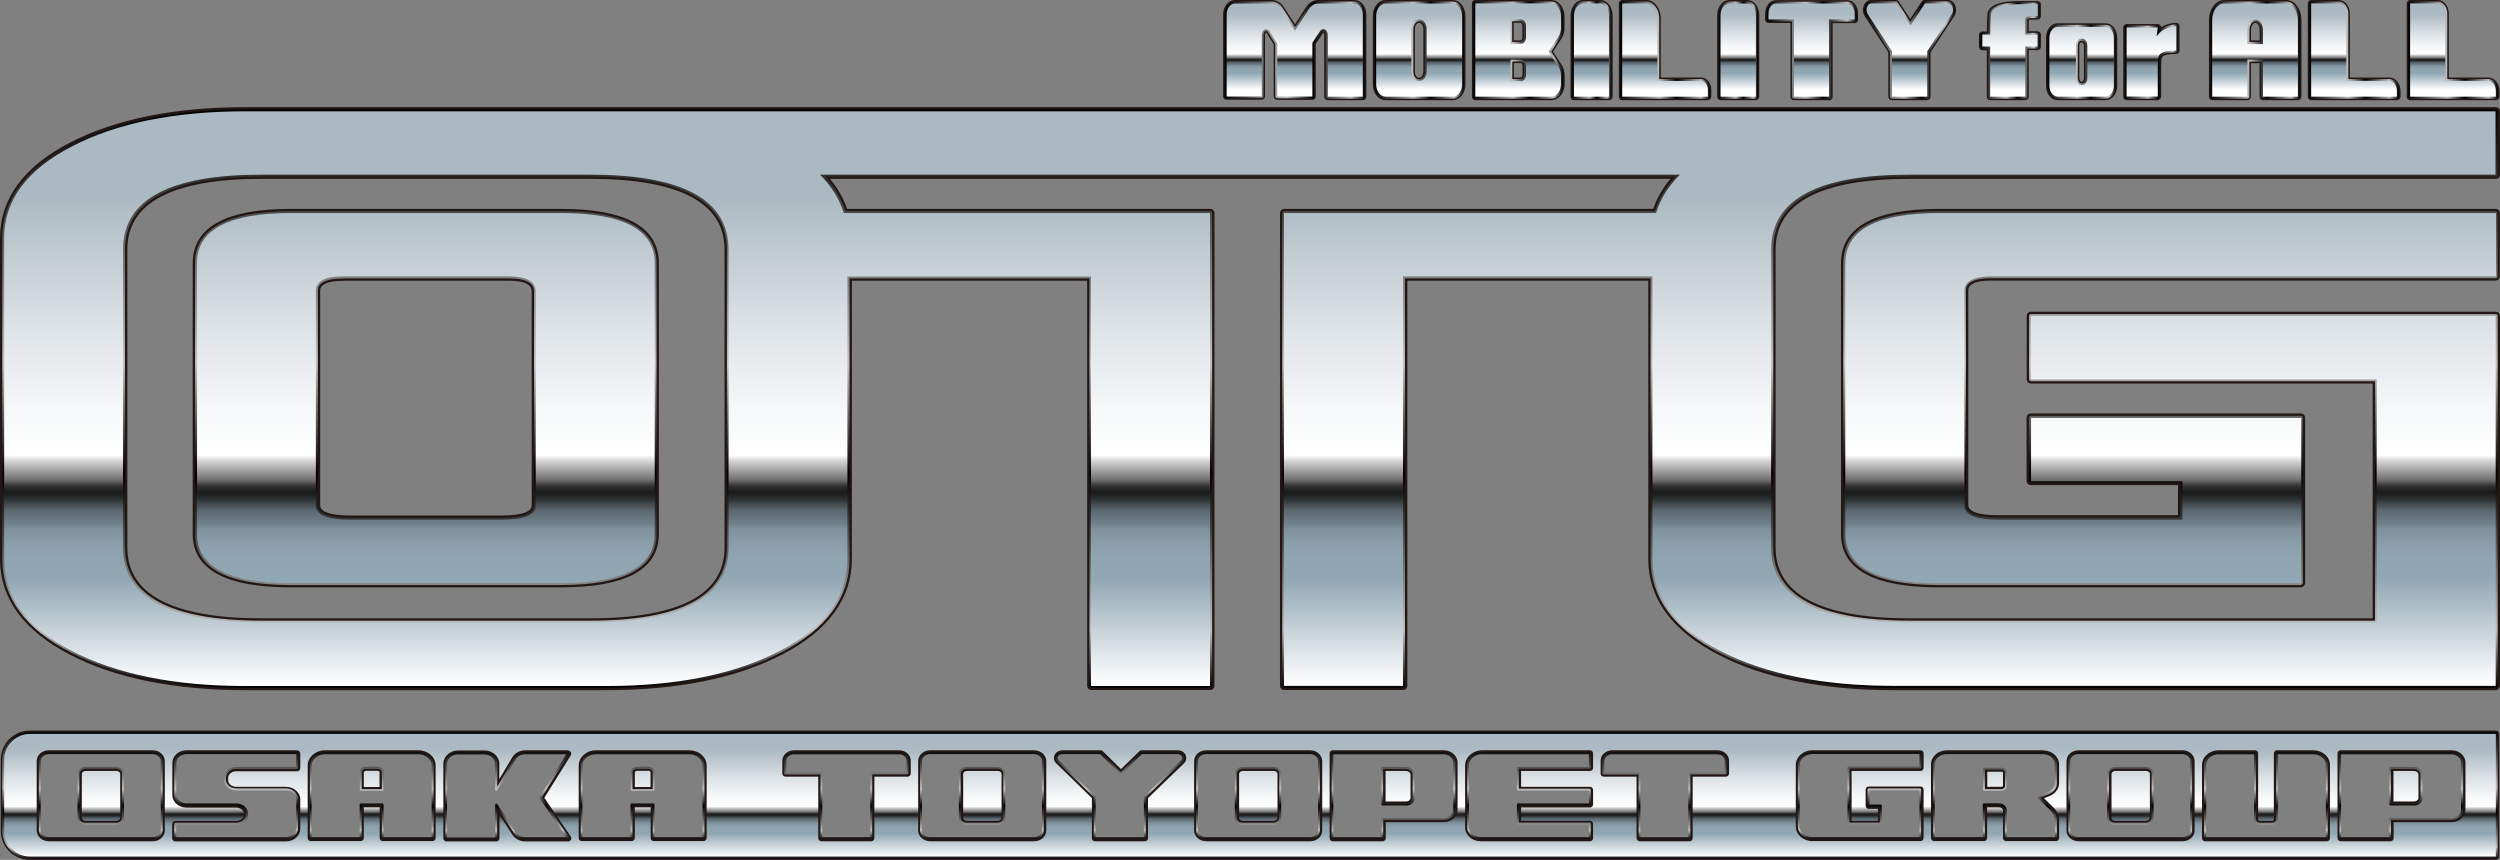 <?xml version="1.0" encoding="UTF-8"?><svg id="_レイヤー_2" xmlns="http://www.w3.org/2000/svg" xmlns:xlink="http://www.w3.org/1999/xlink" viewBox="0 0 162.17 55.78"><rect x="0" y="0" width="162.17" height="55.78" fill="#808080" stroke="none"/><defs><style>.cls-1{fill:url(#_名称未設定グラデーション_14-4);}.cls-1,.cls-2,.cls-3{stroke-width:.3px;}.cls-1,.cls-2,.cls-3,.cls-4,.cls-5,.cls-6,.cls-7,.cls-8,.cls-9,.cls-10,.cls-11,.cls-12,.cls-13,.cls-14,.cls-15,.cls-16,.cls-17,.cls-18{stroke:#221714;stroke-linecap:round;stroke-linejoin:round;}.cls-2{fill:url(#_名称未設定グラデーション_14-3);}.cls-3{fill:url(#_名称未設定グラデーション_14-2);}.cls-19{fill:url(#_名称未設定グラデーション_2-9);}.cls-20{fill:url(#_名称未設定グラデーション_2-8);}.cls-21{fill:url(#_名称未設定グラデーション_2-3);}.cls-22{fill:url(#_名称未設定グラデーション_2-6);}.cls-23{fill:url(#_名称未設定グラデーション_2-7);}.cls-24{fill:url(#_名称未設定グラデーション_2-2);}.cls-25{fill:url(#_名称未設定グラデーション_2-4);}.cls-26{fill:url(#_名称未設定グラデーション_2-5);}.cls-27{fill:#221714;}.cls-28{fill:url(#_名称未設定グラデーション_14-22);}.cls-29{fill:url(#_名称未設定グラデーション_14-24);}.cls-30{fill:url(#_名称未設定グラデーション_14-26);}.cls-31{fill:url(#_名称未設定グラデーション_14-23);}.cls-32{fill:url(#_名称未設定グラデーション_14-25);}.cls-33{fill:url(#_名称未設定グラデーション_14-49);}.cls-34{fill:url(#_名称未設定グラデーション_14-48);}.cls-35{fill:url(#_名称未設定グラデーション_14-47);}.cls-36{fill:url(#_名称未設定グラデーション_14-46);}.cls-37{fill:url(#_名称未設定グラデーション_14-61);}.cls-38{fill:url(#_名称未設定グラデーション_14-60);}.cls-39{fill:url(#_名称未設定グラデーション_14-54);}.cls-40{fill:url(#_名称未設定グラデーション_14-55);}.cls-41{fill:url(#_名称未設定グラデーション_14-52);}.cls-42{fill:url(#_名称未設定グラデーション_14-38);}.cls-43{fill:url(#_名称未設定グラデーション_14-50);}.cls-44{fill:url(#_名称未設定グラデーション_14-51);}.cls-45{fill:url(#_名称未設定グラデーション_14-53);}.cls-46{fill:url(#_名称未設定グラデーション_14-39);}.cls-47{fill:url(#_名称未設定グラデーション_14-36);}.cls-48{fill:url(#_名称未設定グラデーション_14-37);}.cls-49{fill:url(#_名称未設定グラデーション_14-56);}.cls-50{fill:url(#_名称未設定グラデーション_14-57);}.cls-51{fill:url(#_名称未設定グラデーション_14-59);}.cls-52{fill:url(#_名称未設定グラデーション_14-58);}.cls-53{fill:url(#_名称未設定グラデーション_14-41);}.cls-54{fill:url(#_名称未設定グラデーション_14-44);}.cls-55{fill:url(#_名称未設定グラデーション_14-42);}.cls-56{fill:url(#_名称未設定グラデーション_14-45);}.cls-57{fill:url(#_名称未設定グラデーション_14-40);}.cls-58{fill:url(#_名称未設定グラデーション_14-43);}.cls-59{fill:url(#_名称未設定グラデーション_14-32);}.cls-60{fill:url(#_名称未設定グラデーション_14-30);}.cls-61{fill:url(#_名称未設定グラデーション_14-35);}.cls-62{fill:url(#_名称未設定グラデーション_14-34);}.cls-63{fill:url(#_名称未設定グラデーション_14-33);}.cls-64{fill:url(#_名称未設定グラデーション_14-31);}.cls-65{fill:url(#_名称未設定グラデーション_14-27);}.cls-66{fill:url(#_名称未設定グラデーション_14-28);}.cls-67{fill:url(#_名称未設定グラデーション_14-29);}.cls-68{fill:url(#_名称未設定グラデーション_2-10);}.cls-69{fill:url(#_名称未設定グラデーション_2-11);}.cls-70{fill:url(#_名称未設定グラデーション_2-13);}.cls-71{fill:url(#_名称未設定グラデーション_2-12);}.cls-72{fill:url(#_名称未設定グラデーション_2-18);}.cls-73{fill:url(#_名称未設定グラデーション_2-15);}.cls-74{fill:url(#_名称未設定グラデーション_2-14);}.cls-75{fill:url(#_名称未設定グラデーション_2-17);}.cls-76{fill:url(#_名称未設定グラデーション_2-16);}.cls-77{fill:url(#_名称未設定グラデーション_14-5);}.cls-78{fill:url(#_名称未設定グラデーション_14-6);}.cls-79{fill:url(#_名称未設定グラデーション_14-7);}.cls-4{fill:url(#_名称未設定グラデーション_14-8);}.cls-4,.cls-5,.cls-6,.cls-7,.cls-8,.cls-9,.cls-10,.cls-11,.cls-12,.cls-13,.cls-14,.cls-15,.cls-16,.cls-17,.cls-18{stroke-width:.2px;}.cls-5{fill:url(#_名称未設定グラデーション_14-9);}.cls-6{fill:url(#_名称未設定グラデーション_14-15);}.cls-7{fill:url(#_名称未設定グラデーション_14-13);}.cls-8{fill:url(#_名称未設定グラデーション_14-16);}.cls-9{fill:url(#_名称未設定グラデーション_14-14);}.cls-10{fill:url(#_名称未設定グラデーション_14-10);}.cls-11{fill:url(#_名称未設定グラデーション_14-11);}.cls-12{fill:url(#_名称未設定グラデーション_14-12);}.cls-13{fill:url(#_名称未設定グラデーション_14-20);}.cls-14{fill:url(#_名称未設定グラデーション_14-21);}.cls-15{fill:url(#_名称未設定グラデーション_14-18);}.cls-16{fill:url(#_名称未設定グラデーション_14-19);}.cls-17{fill:url(#_名称未設定グラデーション_14-17);}.cls-80,.cls-18{fill:url(#_名称未設定グラデーション_14);}.cls-81{fill:url(#_名称未設定グラデーション_2);}</style><linearGradient id="_名称未設定グラデーション_14" x1="81.09" y1="47.4" x2="81.09" y2="55.76" gradientUnits="userSpaceOnUse"><stop offset="0" stop-color="#000"/><stop offset=".44" stop-color="#bfbfbf"/><stop offset=".63" stop-color="#000"/><stop offset=".9" stop-color="#bfbfbf"/><stop offset="1" stop-color="#000"/></linearGradient><linearGradient id="_名称未設定グラデーション_14-2" x1="27.63" y1="7.06" x2="27.63" y2="44.58" xlink:href="#_名称未設定グラデーション_14"/><linearGradient id="_名称未設定グラデーション_14-3" x1="140.8" y1="7.06" x2="140.8" y2="44.58" xlink:href="#_名称未設定グラデーション_14"/><linearGradient id="_名称未設定グラデーション_14-4" x1="81.09" y1="7.09" x2="81.09" y2="44.62" xlink:href="#_名称未設定グラデーション_14"/><linearGradient id="_名称未設定グラデーション_14-5" x1="27.63" y1="7.06" x2="27.63" y2="44.58" xlink:href="#_名称未設定グラデーション_14"/><linearGradient id="_名称未設定グラデーション_14-6" x1="140.8" y1="7.06" x2="140.8" y2="44.58" xlink:href="#_名称未設定グラデーション_14"/><linearGradient id="_名称未設定グラデーション_14-7" x1="81.09" y1="7.09" x2="81.09" y2="44.62" xlink:href="#_名称未設定グラデーション_14"/><linearGradient id="_名称未設定グラデーション_14-8" x1="79.45" y1="3.25" x2="88.54" y2="3.25" xlink:href="#_名称未設定グラデーション_14"/><linearGradient id="_名称未設定グラデーション_14-9" x1="89.14" y1="3.25" x2="94.96" y2="3.25" xlink:href="#_名称未設定グラデーション_14"/><linearGradient id="_名称未設定グラデーション_14-10" x1="95.57" y1="3.25" x2="101.38" y2="3.25" xlink:href="#_名称未設定グラデーション_14"/><linearGradient id="_名称未設定グラデーション_14-11" x1="101.98" y1="3.25" x2="104.51" y2="3.25" xlink:href="#_名称未設定グラデーション_14"/><linearGradient id="_名称未設定グラデーション_14-12" x1="105.1" y1="3.25" x2="110.91" y2="3.25" xlink:href="#_名称未設定グラデーション_14"/><linearGradient id="_名称未設定グラデーション_14-13" x1="111.48" y1="3.25" x2="114.01" y2="3.25" xlink:href="#_名称未設定グラデーション_14"/><linearGradient id="_名称未設定グラデーション_14-14" x1="114.59" y1="3.25" x2="120.42" y2="3.25" xlink:href="#_名称未設定グラデーション_14"/><linearGradient id="_名称未設定グラデーション_14-15" x1="120.95" y1="3.25" x2="126.8" y2="3.25" xlink:href="#_名称未設定グラデーション_14"/><linearGradient id="_名称未設定グラデーション_14-16" x1="132.82" y1="4" x2="137.24" y2="4" xlink:href="#_名称未設定グラデーション_14"/><linearGradient id="_名称未設定グラデーション_14-17" x1="143.38" y1="3.25" x2="149.19" y2="3.25" xlink:href="#_名称未設定グラデーション_14"/><linearGradient id="_名称未設定グラデーション_14-18" x1="149.79" y1="3.25" x2="155.6" y2="3.25" xlink:href="#_名称未設定グラデーション_14"/><linearGradient id="_名称未設定グラデーション_14-19" x1="156.21" y1="3.25" x2="162.02" y2="3.25" xlink:href="#_名称未設定グラデーション_14"/><linearGradient id="_名称未設定グラデーション_14-20" x1="128.47" y1="3.27" x2="132.3" y2="3.27" xlink:href="#_名称未設定グラデーション_14"/><linearGradient id="_名称未設定グラデーション_14-21" x1="137.82" y1="3.99" x2="141.29" y2="3.99" xlink:href="#_名称未設定グラデーション_14"/><linearGradient id="_名称未設定グラデーション_14-22" x1="79.45" y1="3.25" x2="88.54" y2="3.25" xlink:href="#_名称未設定グラデーション_14"/><linearGradient id="_名称未設定グラデーション_14-23" x1="89.14" y1="3.25" x2="94.96" y2="3.25" xlink:href="#_名称未設定グラデーション_14"/><linearGradient id="_名称未設定グラデーション_14-24" x1="95.57" y1="3.25" x2="101.38" y2="3.25" xlink:href="#_名称未設定グラデーション_14"/><linearGradient id="_名称未設定グラデーション_14-25" x1="101.98" y1="3.25" x2="104.51" y2="3.25" xlink:href="#_名称未設定グラデーション_14"/><linearGradient id="_名称未設定グラデーション_14-26" x1="105.1" y1="3.25" x2="110.91" y2="3.25" xlink:href="#_名称未設定グラデーション_14"/><linearGradient id="_名称未設定グラデーション_14-27" x1="111.48" y1="3.25" x2="114.01" y2="3.25" xlink:href="#_名称未設定グラデーション_14"/><linearGradient id="_名称未設定グラデーション_14-28" x1="114.59" y1="3.25" x2="120.42" y2="3.25" xlink:href="#_名称未設定グラデーション_14"/><linearGradient id="_名称未設定グラデーション_14-29" x1="120.95" y1="3.25" x2="126.8" y2="3.25" xlink:href="#_名称未設定グラデーション_14"/><linearGradient id="_名称未設定グラデーション_14-30" x1="132.82" y1="4" x2="137.24" y2="4" xlink:href="#_名称未設定グラデーション_14"/><linearGradient id="_名称未設定グラデーション_14-31" x1="143.38" y1="3.25" x2="149.19" y2="3.25" xlink:href="#_名称未設定グラデーション_14"/><linearGradient id="_名称未設定グラデーション_14-32" x1="149.79" y1="3.25" x2="155.6" y2="3.25" xlink:href="#_名称未設定グラデーション_14"/><linearGradient id="_名称未設定グラデーション_14-33" x1="156.21" y1="3.25" x2="162.02" y2="3.25" xlink:href="#_名称未設定グラデーション_14"/><linearGradient id="_名称未設定グラデーション_14-34" x1="128.47" y1="3.27" x2="132.3" y2="3.27" xlink:href="#_名称未設定グラデーション_14"/><linearGradient id="_名称未設定グラデーション_14-35" x1="137.82" y1="3.99" x2="141.29" y2="3.99" xlink:href="#_名称未設定グラデーション_14"/><linearGradient id="_名称未設定グラデーション_2" x1="83.99" y1=".04" x2="83.99" y2="6.24" gradientUnits="userSpaceOnUse"><stop offset=".14" stop-color="#abb9c2"/><stop offset=".18" stop-color="#b4c1c9"/><stop offset=".35" stop-color="#dde2e6"/><stop offset=".48" stop-color="#f5f7f8"/><stop offset=".56" stop-color="#fff"/><stop offset=".57" stop-color="#d2d2d2"/><stop offset=".6" stop-color="#707070"/><stop offset=".61" stop-color="#323232"/><stop offset=".62" stop-color="#1a1a1a"/><stop offset=".63" stop-color="#292c2d"/><stop offset=".64" stop-color="#444c51"/><stop offset=".65" stop-color="#5c6870"/><stop offset=".67" stop-color="#6f7f89"/><stop offset=".68" stop-color="#7e919c"/><stop offset=".7" stop-color="#899da9"/><stop offset=".72" stop-color="#8fa4b1"/><stop offset=".76" stop-color="#91a7b4"/><stop offset=".93" stop-color="#fff"/></linearGradient><linearGradient id="_名称未設定グラデーション_2-2" x1="92.05" y1=".04" x2="92.05" y2="6.24" xlink:href="#_名称未設定グラデーション_2"/><linearGradient id="_名称未設定グラデーション_2-3" x1="98.48" y1=".04" x2="98.48" y2="6.24" xlink:href="#_名称未設定グラデーション_2"/><linearGradient id="_名称未設定グラデーション_2-4" x1="103.24" y1=".04" x2="103.24" y2="6.24" xlink:href="#_名称未設定グラデーション_2"/><linearGradient id="_名称未設定グラデーション_2-5" x1="108.01" y1=".04" x2="108.01" y2="6.24" xlink:href="#_名称未設定グラデーション_2"/><linearGradient id="_名称未設定グラデーション_2-6" x1="112.75" y1=".04" x2="112.75" y2="6.24" xlink:href="#_名称未設定グラデーション_2"/><linearGradient id="_名称未設定グラデーション_2-7" x1="117.51" y1=".04" x2="117.51" y2="6.24" xlink:href="#_名称未設定グラデーション_2"/><linearGradient id="_名称未設定グラデーション_2-8" x1="123.87" y1=".04" x2="123.87" y2="6.24" xlink:href="#_名称未設定グラデーション_2"/><linearGradient id="_名称未設定グラデーション_2-9" x1="135.03" y1=".04" x2="135.03" y2="6.24" xlink:href="#_名称未設定グラデーション_2"/><linearGradient id="_名称未設定グラデーション_2-10" x1="146.29" y1=".04" x2="146.29" y2="6.24" xlink:href="#_名称未設定グラデーション_2"/><linearGradient id="_名称未設定グラデーション_2-11" x1="152.7" y1=".04" x2="152.7" y2="6.24" xlink:href="#_名称未設定グラデーション_2"/><linearGradient id="_名称未設定グラデーション_2-12" x1="159.12" y1=".04" x2="159.12" y2="6.24" xlink:href="#_名称未設定グラデーション_2"/><linearGradient id="_名称未設定グラデーション_2-13" x1="130.38" y1=".04" x2="130.38" y2="6.24" xlink:href="#_名称未設定グラデーション_2"/><linearGradient id="_名称未設定グラデーション_2-14" x1="139.56" y1=".04" x2="139.56" y2="6.24" xlink:href="#_名称未設定グラデーション_2"/><linearGradient id="_名称未設定グラデーション_2-15" x1="27.63" y1="7.05" x2="27.63" y2="47.17" xlink:href="#_名称未設定グラデーション_2"/><linearGradient id="_名称未設定グラデーション_2-16" x1="140.8" y1="7.05" x2="140.8" y2="47.17" xlink:href="#_名称未設定グラデーション_2"/><linearGradient id="_名称未設定グラデーション_2-17" x1="81.09" y1="7.05" x2="81.09" y2="47.17" xlink:href="#_名称未設定グラデーション_2"/><linearGradient id="_名称未設定グラデーション_2-18" x1="81.09" y1="47.42" x2="81.09" y2="56.17" xlink:href="#_名称未設定グラデーション_2"/><linearGradient id="_名称未設定グラデーション_14-36" x1="15.32" y1="48.62" x2="15.32" y2="54.45" xlink:href="#_名称未設定グラデーション_14"/><linearGradient id="_名称未設定グラデーション_14-37" x1="24.11" y1="48.62" x2="24.11" y2="54.45" xlink:href="#_名称未設定グラデーション_14"/><linearGradient id="_名称未設定グラデーション_14-38" x1="24.11" y1="48.62" x2="24.11" y2="54.45" xlink:href="#_名称未設定グラデーション_14"/><linearGradient id="_名称未設定グラデーション_14-39" x1="41.68" y1="48.62" x2="41.68" y2="54.45" xlink:href="#_名称未設定グラデーション_14"/><linearGradient id="_名称未設定グラデーション_14-40" x1="41.69" y1="48.62" x2="41.69" y2="54.45" xlink:href="#_名称未設定グラデーション_14"/><linearGradient id="_名称未設定グラデーション_14-41" x1="32.89" y1="48.62" x2="32.89" y2="54.45" xlink:href="#_名称未設定グラデーション_14"/><linearGradient id="_名称未設定グラデーション_14-42" x1="54.9" y1="48.62" x2="54.9" y2="54.45" xlink:href="#_名称未設定グラデーション_14"/><linearGradient id="_名称未設定グラデーション_14-43" x1="107.98" y1="48.62" x2="107.98" y2="54.45" xlink:href="#_名称未設定グラデーション_14"/><linearGradient id="_名称未設定グラデーション_14-44" x1="63.7" y1="48.62" x2="63.7" y2="54.45" xlink:href="#_名称未設定グラデーション_14"/><linearGradient id="_名称未設定グラデーション_14-45" x1="63.71" y1="48.62" x2="63.71" y2="54.45" xlink:href="#_名称未設定グラデーション_14"/><linearGradient id="_名称未設定グラデーション_14-46" x1="138.19" y1="48.62" x2="138.19" y2="54.45" xlink:href="#_名称未設定グラデーション_14"/><linearGradient id="_名称未設定グラデーション_14-47" x1="138.2" y1="48.62" x2="138.2" y2="54.45" xlink:href="#_名称未設定グラデーション_14"/><linearGradient id="_名称未設定グラデーション_14-48" x1="6.53" y1="48.62" x2="6.53" y2="54.45" xlink:href="#_名称未設定グラデーション_14"/><linearGradient id="_名称未設定グラデーション_14-49" x1="6.54" y1="48.62" x2="6.54" y2="54.45" xlink:href="#_名称未設定グラデーション_14"/><linearGradient id="_名称未設定グラデーション_14-50" x1="81.6" y1="48.62" x2="81.6" y2="54.45" xlink:href="#_名称未設定グラデーション_14"/><linearGradient id="_名称未設定グラデーション_14-51" x1="81.61" y1="48.62" x2="81.61" y2="54.45" xlink:href="#_名称未設定グラデーション_14"/><linearGradient id="_名称未設定グラデーション_14-52" x1="72.65" y1="48.62" x2="72.65" y2="54.45" xlink:href="#_名称未設定グラデーション_14"/><linearGradient id="_名称未設定グラデーション_14-53" x1="90.39" y1="48.62" x2="90.39" y2="54.45" xlink:href="#_名称未設定グラデーション_14"/><linearGradient id="_名称未設定グラデーション_14-54" x1="90.68" y1="48.62" x2="90.68" y2="54.45" xlink:href="#_名称未設定グラデーション_14"/><linearGradient id="_名称未設定グラデーション_14-55" x1="155.76" y1="48.62" x2="155.76" y2="54.45" xlink:href="#_名称未設定グラデーション_14"/><linearGradient id="_名称未設定グラデーション_14-56" x1="156.06" y1="48.62" x2="156.06" y2="54.45" xlink:href="#_名称未設定グラデーション_14"/><linearGradient id="_名称未設定グラデーション_14-57" x1="99.17" y1="48.62" x2="99.17" y2="54.45" xlink:href="#_名称未設定グラデーション_14"/><linearGradient id="_名称未設定グラデーション_14-58" x1="129.4" y1="48.62" x2="129.4" y2="54.45" xlink:href="#_名称未設定グラデーション_14"/><linearGradient id="_名称未設定グラデーション_14-59" x1="129.41" y1="48.62" x2="129.41" y2="54.45" xlink:href="#_名称未設定グラデーション_14"/><linearGradient id="_名称未設定グラデーション_14-60" x1="146.98" y1="48.62" x2="146.98" y2="54.45" xlink:href="#_名称未設定グラデーション_14"/><linearGradient id="_名称未設定グラデーション_14-61" x1="120.62" y1="48.62" x2="120.62" y2="54.45" xlink:href="#_名称未設定グラデーション_14"/></defs><g id="_レイヤー_1-2"><g><path class="cls-18" d="m1.94,55.68c-.99,0-1.79-.8-1.79-1.79v-4.61c0-.99.8-1.79,1.79-1.79h159.96c.07,0,.12.06.12.12v7.95c0,.07-.06.12-.12.12H1.94Zm0-7.95c-.85,0-1.54.69-1.54,1.54v4.61c0,.85.69,1.54,1.54,1.54h159.83v-7.7H1.94Z"/><path class="cls-80" d="m1.94,55.68c-.99,0-1.79-.8-1.79-1.79v-4.61c0-.99.8-1.79,1.79-1.79h159.96c.07,0,.12.06.12.12v7.95c0,.07-.06.12-.12.12H1.94Zm0-7.95c-.85,0-1.54.69-1.54,1.54v4.61c0,.85.69,1.54,1.54,1.54h159.83v-7.7H1.94Z"/><g><path class="cls-3" d="m36.39,37.95h-17.54c-4.12,0-6.2-1.11-6.2-3.3v-17.58c0-2.23,2.09-3.37,6.2-3.37h17.54c4.12,0,6.2,1.13,6.2,3.37v17.58c0,2.19-2.09,3.3-6.2,3.3ZM18.86,13.95c-3.95,0-5.95,1.05-5.95,3.12v17.58c0,2.03,2,3.06,5.95,3.06h17.54c3.95,0,5.95-1.03,5.95-3.06v-17.58c0-2.07-2-3.12-5.95-3.12h-17.54Zm13.68,19.89h-9.82c-1.58,0-2.35-.35-2.35-1.06v-13.9c0-.7.63-1.06,1.88-1.06h10.76c1.25,0,1.88.38,1.88,1.12v13.85c0,.71-.77,1.06-2.35,1.06Zm-10.29-15.77c-1.63,0-1.63.61-1.63.81v13.9c0,.54.71.81,2.1.81h9.82c1.39,0,2.1-.27,2.1-.81v-13.85c0-.22,0-.87-1.63-.87h-10.76Z"/><path class="cls-2" d="m149.27,37.95h-23.5c-4.12,0-6.2-1.11-6.2-3.3v-17.58c0-2.23,2.09-3.37,6.2-3.37h36.12c.07,0,.12.06.12.12v4.11c0,.07-.06.12-.12.12h-32.73c-1.63,0-1.63.61-1.63.81v13.9c0,.54.7.81,2.08.81h11.82v-2.25h-9.7c-.07,0-.12-.06-.12-.12v-4.11c0-.07.06-.12.12-.12h17.53c.07,0,.12.06.12.12v10.72c0,.07-.06.12-.12.12Zm-23.5-24c-3.95,0-5.95,1.05-5.95,3.12v17.58c0,2.03,2,3.06,5.95,3.06h23.37v-10.47h-17.29v3.87h9.7c.07,0,.12.06.12.12v2.49c0,.07-.06.12-.12.12h-11.94c-1.57,0-2.33-.35-2.33-1.06v-13.9c0-.7.63-1.06,1.88-1.06h32.61v-3.87h-36Z"/><path class="cls-1" d="m161.9,44.62h-39.04c-4.6,0-8.41-.77-11.34-2.29-2.95-1.53-4.45-3.57-4.45-6.06v-18.21h-15.93v26.43c0,.07-.06.12-.12.12h-7.72c-.07,0-.12-.06-.12-.12V13.82c0-.07.06-.12.12-.12h24.05c.26-.81.71-1.56,1.34-2.25h-55.19c.63.68,1.08,1.44,1.34,2.25h23.67c.07,0,.12.06.12.12v30.67c0,.07-.06.12-.12.12h-7.72c-.07,0-.12-.06-.12-.12v-26.43h-15.56v18.21c0,2.49-1.5,4.53-4.45,6.06-2.93,1.52-6.74,2.29-11.34,2.29H15.94c-4.6,0-8.41-.77-11.34-2.29-2.95-1.53-4.45-3.57-4.45-6.06V15.45c0-2.49,1.5-4.53,4.45-6.06,2.93-1.52,6.74-2.29,11.34-2.29h145.96c.07,0,.12.06.12.12v4.11c0,.07-.06.12-.12.12h-37.99c-5.89,0-8.88,1.59-8.88,4.74v19.33c0,3.14,2.99,4.74,8.88,4.74h30.15v-15.53h-22.32c-.07,0-.12-.06-.12-.12v-4.12c0-.07.06-.12.12-.12h30.16c.07,0,.12.06.12.12v24c0,.07-.06.12-.12.12Zm-70.89-26.81h16.18c.07,0,.12.06.12.12v18.33c0,2.39,1.45,4.36,4.32,5.84,2.89,1.5,6.67,2.26,11.22,2.26h38.92v-23.75h-29.91v3.87h22.32c.07,0,.12.06.12.12v15.77c0,.07-.06.12-.12.12h-30.28c-6.05,0-9.12-1.68-9.12-4.99v-19.33c0-3.31,3.07-4.99,9.12-4.99h37.87v-3.87H15.94c-4.56,0-8.33.76-11.22,2.26C1.85,11.09.4,13.06.4,15.45v20.82c0,2.39,1.45,4.36,4.32,5.84,2.89,1.5,6.67,2.26,11.22,2.26h23.38c4.56,0,8.33-.76,11.22-2.26,2.86-1.49,4.32-3.45,4.32-5.84v-18.33c0-.07.06-.12.12-.12h15.8c.07,0,.12.06.12.12v26.43h7.47V13.95h-23.64c-.05,0-.1-.04-.12-.09-.27-.89-.78-1.71-1.51-2.44-.04-.04-.05-.09-.03-.14.02-.05.06-.08.11-.08h55.78c.05,0,.1.03.11.08.02.05,0,.1-.03.14-.73.73-1.24,1.55-1.51,2.44-.02.05-.06.09-.12.09h-24.01v30.43h7.47v-26.43c0-.07.06-.12.12-.12Zm-52.74,22.69h-21.28c-6.05,0-9.12-1.68-9.12-4.99v-19.33c0-3.31,3.07-4.99,9.12-4.99h21.28c6.06,0,9.13,1.68,9.13,4.99v19.33c0,3.31-3.07,4.99-9.13,4.99ZM16.99,11.45c-5.89,0-8.88,1.59-8.88,4.74v19.33c0,3.14,2.99,4.74,8.88,4.74h21.28c5.89,0,8.88-1.59,8.88-4.74v-19.33c0-3.14-2.99-4.74-8.88-4.74h-21.28Z"/></g><g><path class="cls-77" d="m36.39,37.95h-17.54c-4.12,0-6.2-1.11-6.2-3.3v-17.58c0-2.23,2.09-3.37,6.2-3.37h17.54c4.12,0,6.2,1.13,6.2,3.37v17.58c0,2.19-2.09,3.3-6.2,3.3ZM18.86,13.95c-3.95,0-5.95,1.05-5.95,3.12v17.58c0,2.03,2,3.06,5.95,3.06h17.54c3.95,0,5.95-1.03,5.95-3.06v-17.58c0-2.07-2-3.12-5.95-3.12h-17.54Zm13.68,19.89h-9.82c-1.58,0-2.35-.35-2.35-1.06v-13.9c0-.7.63-1.06,1.88-1.06h10.76c1.25,0,1.88.38,1.88,1.12v13.85c0,.71-.77,1.06-2.35,1.06Zm-10.29-15.77c-1.63,0-1.63.61-1.63.81v13.9c0,.54.71.81,2.1.81h9.82c1.39,0,2.1-.27,2.1-.81v-13.85c0-.22,0-.87-1.63-.87h-10.76Z"/><path class="cls-78" d="m149.27,37.95h-23.5c-4.12,0-6.2-1.11-6.2-3.3v-17.58c0-2.23,2.09-3.37,6.2-3.37h36.12c.07,0,.12.06.12.12v4.11c0,.07-.06.12-.12.12h-32.73c-1.63,0-1.63.61-1.63.81v13.9c0,.54.7.81,2.08.81h11.82v-2.25h-9.7c-.07,0-.12-.06-.12-.12v-4.11c0-.07.06-.12.12-.12h17.53c.07,0,.12.06.12.12v10.72c0,.07-.06.12-.12.12Zm-23.5-24c-3.95,0-5.95,1.05-5.95,3.12v17.58c0,2.03,2,3.06,5.95,3.06h23.37v-10.47h-17.29v3.87h9.7c.07,0,.12.06.12.12v2.49c0,.07-.06.12-.12.12h-11.94c-1.57,0-2.33-.35-2.33-1.06v-13.9c0-.7.63-1.06,1.88-1.06h32.61v-3.87h-36Z"/><path class="cls-79" d="m161.9,44.62h-39.04c-4.6,0-8.41-.77-11.34-2.29-2.95-1.53-4.45-3.57-4.45-6.06v-18.21h-15.93v26.43c0,.07-.06.12-.12.12h-7.72c-.07,0-.12-.06-.12-.12V13.82c0-.07.06-.12.12-.12h24.05c.26-.81.71-1.56,1.34-2.25h-55.19c.63.68,1.08,1.44,1.34,2.25h23.67c.07,0,.12.06.12.12v30.67c0,.07-.06.12-.12.12h-7.72c-.07,0-.12-.06-.12-.12v-26.43h-15.56v18.21c0,2.49-1.5,4.53-4.45,6.06-2.93,1.52-6.74,2.29-11.34,2.29H15.94c-4.6,0-8.41-.77-11.34-2.29-2.95-1.53-4.45-3.57-4.45-6.06V15.45c0-2.49,1.5-4.53,4.45-6.06,2.93-1.52,6.74-2.29,11.34-2.29h145.96c.07,0,.12.06.12.12v4.11c0,.07-.06.12-.12.12h-37.99c-5.89,0-8.88,1.59-8.88,4.74v19.33c0,3.14,2.99,4.74,8.88,4.74h30.15v-15.53h-22.32c-.07,0-.12-.06-.12-.12v-4.12c0-.07.06-.12.12-.12h30.16c.07,0,.12.06.12.12v24c0,.07-.06.12-.12.12Zm-70.89-26.81h16.18c.07,0,.12.06.12.12v18.33c0,2.39,1.45,4.36,4.32,5.84,2.89,1.5,6.67,2.26,11.22,2.26h38.92v-23.75h-29.91v3.87h22.32c.07,0,.12.06.12.12v15.77c0,.07-.06.12-.12.12h-30.28c-6.05,0-9.12-1.68-9.12-4.99v-19.33c0-3.31,3.07-4.99,9.12-4.99h37.87v-3.87H15.94c-4.56,0-8.33.76-11.22,2.26C1.85,11.09.4,13.06.4,15.45v20.82c0,2.39,1.45,4.36,4.32,5.84,2.89,1.5,6.67,2.26,11.22,2.26h23.38c4.56,0,8.33-.76,11.22-2.26,2.86-1.49,4.32-3.45,4.32-5.84v-18.33c0-.07.06-.12.12-.12h15.8c.07,0,.12.06.12.12v26.43h7.47V13.95h-23.64c-.05,0-.1-.04-.12-.09-.27-.89-.78-1.71-1.51-2.44-.04-.04-.05-.09-.03-.14.02-.05.06-.08.11-.08h55.78c.05,0,.1.03.11.08.02.05,0,.1-.03.14-.73.73-1.24,1.55-1.51,2.44-.02.05-.06.09-.12.09h-24.01v30.43h7.47v-26.43c0-.07.06-.12.12-.12Zm-52.74,22.69h-21.28c-6.05,0-9.12-1.68-9.12-4.99v-19.33c0-3.31,3.07-4.99,9.12-4.99h21.28c6.06,0,9.13,1.68,9.13,4.99v19.33c0,3.31-3.07,4.99-9.13,4.99ZM16.99,11.45c-5.89,0-8.88,1.59-8.88,4.74v19.33c0,3.14,2.99,4.74,8.88,4.74h21.28c5.89,0,8.88-1.59,8.88-4.74v-19.33c0-3.14-2.99-4.74-8.88-4.74h-21.28Z"/></g><g><g><path class="cls-4" d="m88.41,6.4h-2.28s-.06-.01-.09-.04-.04-.06-.04-.09v-3.99c0-.14-.06-.24-.13-.26-.06-.02-.11.03-.14.07l-.48.73v3.44c0,.07-.06.12-.12.12h-2.28s-.06-.01-.09-.04c-.02-.02-.04-.06-.04-.09v-3.41s-.48-.76-.48-.76c-.03-.04-.07-.09-.14-.07-.07.02-.14.12-.14.26v3.98c0,.07-.06.12-.12.12h-2.28c-.07,0-.12-.06-.12-.12V.95c0-.47.3-.85.66-.85h2.41c.26,0,.51.15.68.41l.82,1.25.8-1.25c.17-.26.42-.41.68-.41h2.38c.36,0,.66.38.66.85v5.33c0,.07-.06.12-.12.12Zm-2.16-.25h2.03V.95c0-.32-.19-.6-.41-.6h-2.38c-.18,0-.35.11-.47.3l-.91,1.41s-.06.06-.1.06h0s-.08-.02-.1-.06l-.92-1.41c-.12-.19-.29-.29-.47-.29h-2.41c-.22,0-.41.27-.41.6v5.2h2.03v-3.85c0-.24.13-.44.32-.5.16-.05.32.02.42.18l.5.79s.02.04.02.07v3.32s2.03,0,2.03,0v-3.36s0-.05.02-.07l.5-.76c.1-.15.26-.22.42-.17.19.06.32.26.32.5v3.86Z"/><path class="cls-5" d="m94.24,6.4h-4.37c-.4,0-.72-.42-.72-.93V1.03c0-.51.32-.93.72-.93h4.37c.4,0,.72.42.72.93v4.44c0,.51-.32.93-.72.93Zm-4.37-6.05c-.26,0-.47.31-.47.68v4.44c0,.37.22.68.47.68h4.37c.26,0,.47-.3.47-.68V1.03c0-.37-.21-.68-.47-.68h-4.37Zm2.22,5.04h-.07c-.32,0-.59-.34-.59-.75V1.89c0-.41.26-.75.59-.75h.08c.13,0,.26.06.36.16.14.14.22.36.22.59v2.75c0,.41-.27.75-.59.75Zm-.07-4c-.18,0-.34.23-.34.5v2.75c0,.27.15.5.34.5h.07c.18,0,.34-.23.34-.5V1.89c0-.17-.05-.32-.15-.42-.04-.04-.1-.09-.19-.09h-.08Z"/><path class="cls-10" d="m100.63,6.4h-4.93c-.07,0-.12-.06-.12-.12V.22c0-.07.06-.12.12-.12h4.93c.42,0,.76.44.76.98v.73c0,.23-.06.46-.18.63l-.59.91.6.92c.11.18.18.4.18.63v.52c0,.54-.34.98-.76.98Zm-4.81-.25h4.81c.28,0,.51-.33.51-.73v-.52c0-.18-.05-.36-.14-.5l-.64-.99s-.03-.09,0-.14l.64-.98c.09-.14.14-.31.14-.5v-.73c0-.4-.23-.73-.51-.73h-4.81v5.8Zm2.84-.77h-.69c-.07,0-.12-.06-.12-.12v-1.39c0-.07.06-.12.12-.12h.69c.25,0,.45.25.45.56v.52c0,.31-.2.56-.45.56Zm-.56-.25h.56c.1,0,.2-.14.2-.31v-.52c0-.16-.09-.31-.2-.31h-.56v1.14Zm.56-2.16h-.68c-.07,0-.12-.06-.12-.12v-1.58c0-.07.06-.12.12-.12h.68c.25,0,.44.24.45.55v.72h0c0,.17-.06.33-.17.44-.08.08-.18.12-.28.12Zm-.56-.25h.56s.08-.03.1-.05c.06-.06.09-.16.09-.26v-.72c0-.17-.09-.31-.2-.31h-.56v1.34Z"/><path class="cls-11" d="m104.38,6.4h-2.28c-.07,0-.12-.06-.12-.12V1.02c0-.51.32-.93.72-.93h1.09c.4,0,.72.42.72.93v5.25c0,.07-.06.12-.12.12Zm-2.16-.25h2.03V1.02c0-.37-.22-.68-.47-.68h-1.09c-.25,0-.47.31-.47.68v5.12Z"/><path class="cls-12" d="m110.79,6.4h-5.56c-.07,0-.12-.06-.12-.12V.22c0-.07.06-.12.12-.12h1.56c.46,0,.84.49.84,1.09v3.94h2.72c.31,0,.56.32.56.71v.43c0,.07-.06.12-.12.12Zm-5.44-.25h5.32v-.31c0-.25-.14-.46-.31-.46h-2.85c-.07,0-.12-.06-.12-.12V1.19c0-.47-.27-.85-.59-.85h-1.44v5.8Z"/><path class="cls-7" d="m113.89,6.4h-2.28c-.07,0-.12-.06-.12-.12V.98c0-.48.31-.88.68-.88h1.17c.38,0,.68.39.68.88v5.29c0,.07-.06.12-.12.12Zm-2.16-.25h2.03V.98c0-.34-.2-.63-.43-.63h-1.17c-.24,0-.43.29-.43.63v5.17Z"/><path class="cls-9" d="m118.64,6.4h-2.28c-.07,0-.12-.06-.12-.12V1.39h-1.52c-.07,0-.12-.06-.12-.12v-.39c0-.42.27-.77.6-.77h4.63c.33,0,.6.33.6.76v.4s-.01.06-.03.09-.06.04-.09.04h-1.53v4.89c0,.07-.06.12-.13.12Zm-2.15-.25h2.03V1.26c0-.07.06-.12.13-.12h1.53v-.28c0-.28-.16-.51-.35-.51h-4.63c-.19,0-.35.24-.35.52v.27h1.52c.07,0,.12.06.12.12v4.89Z"/><path class="cls-6" d="m125.01,6.4h-2.29s-.06-.01-.09-.04c-.02-.02-.04-.06-.04-.09v-2.91s-1.55-2.37-1.55-2.37c-.12-.19-.13-.45-.02-.66.08-.15.21-.24.36-.24h1.61s.08.02.1.06l.82,1.27.83-1.27s.06-.06.1-.06h1.51c.15,0,.28.09.36.24.11.2.1.47-.02.66l-1.56,2.37v2.91c0,.07-.06.12-.13.12Zm-2.16-.25h2.04v-2.82s.01-.05.03-.07l1.58-2.4h0c.08-.13.07-.3.01-.4-.02-.04-.07-.11-.14-.11h-1.44l-.9,1.37s-.06.06-.1.06h0s-.08-.02-.1-.06l-.89-1.37h-1.54c-.07,0-.12.07-.14.11-.06.1-.07.28.01.4l1.58,2.4s.02.04.02.07v2.82Z"/><path class="cls-8" d="m136.59,6.4h-3.12c-.36,0-.65-.38-.65-.84v-3.11c0-.46.29-.84.65-.84h3.12c.36,0,.65.38.65.84v3.11c0,.46-.29.84-.65.84Zm-3.12-4.54c-.22,0-.4.27-.4.59v3.11c0,.32.18.59.4.59h3.12c.22,0,.4-.27.4-.59v-3.11c0-.32-.18-.59-.4-.59h-3.12Zm1.6,3.78h-.08c-.26,0-.46-.25-.46-.57v-2.1c0-.32.2-.57.46-.57h.08c.1,0,.21.04.29.12.11.11.17.27.17.45v2.1c0,.32-.2.57-.46.57Zm-.08-3c-.11,0-.21.15-.21.33v2.1c0,.18.1.33.21.33h.08c.11,0,.21-.15.21-.32v-2.1c0-.11-.03-.21-.09-.27-.02-.02-.06-.05-.11-.05h-.08Z"/><path class="cls-17" d="m149.07,6.4h-2.28c-.07,0-.12-.06-.12-.12v-2.28h-.76v2.28c0,.07-.06.12-.12.12h-2.28c-.07,0-.12-.06-.12-.12V1.28c0-.65.41-1.18.9-1.18h4c.5,0,.9.53.9,1.18v4.99c0,.07-.06.12-.12.12Zm-2.15-.25h2.03V1.28c0-.51-.29-.93-.66-.93h-4c-.36,0-.66.42-.66.93v4.87h2.03v-2.28c0-.07.06-.12.12-.12h1.01c.07,0,.12.06.12.12v2.28Zm-.12-3.18h-1.01c-.07,0-.12-.06-.12-.12v-.91c0-.44.28-.8.63-.8s.62.35.63.8v.91s0,.06-.03.09c-.02.02-.06.04-.09.04Zm-.88-.25h.76v-.79c0-.3-.18-.55-.38-.55s-.38.25-.38.55v.78Z"/><path class="cls-15" d="m155.48,6.4h-5.56c-.07,0-.12-.06-.12-.12V.22c0-.07.06-.12.12-.12h1.79c.34,0,.62.35.62.79v4.24h2.67c.34,0,.62.35.62.79v.35c0,.07-.06.12-.12.12Zm-5.44-.25h5.32v-.23c0-.29-.17-.54-.37-.54h-2.79c-.07,0-.12-.06-.12-.12V.89c0-.29-.17-.54-.37-.54h-1.67v5.8Z"/><path class="cls-16" d="m161.9,6.4h-5.56c-.07,0-.12-.06-.12-.12V.22c0-.07.06-.12.12-.12h1.79c.34,0,.62.35.62.79v4.24h2.67c.34,0,.62.35.62.79v.35c0,.07-.06.12-.12.12Zm-5.44-.25h5.32v-.23c0-.29-.17-.54-.37-.54h-2.79c-.07,0-.12-.06-.12-.12V.89c0-.29-.17-.54-.37-.54h-1.67v5.8Z"/></g><path class="cls-13" d="m131.38,6.4h-2.28c-.07,0-.12-.06-.12-.12v-3.12h-.39c-.07,0-.12-.06-.12-.12v-.78c0-.07.06-.12.12-.12h.39c0-.33.02-1.2.06-1.33.05-.14.16-.26.33-.36.16-.09.37-.16.65-.21.27-.05.68-.07,1.24-.07h.91c.07,0,.12.06.12.12v.76c0,.07-.06.12-.12.12-.5,0-.54.01-.62.04-.01,0-.05.02-.05.12v.8h.67c.07,0,.12.06.12.12v.78c0,.07-.06.12-.12.12h-.67v3.12c0,.07-.06.12-.12.12Zm-2.16-.25h2.03v-3.12c0-.07.06-.12.12-.12h.67v-.53h-.67c-.07,0-.12-.06-.12-.12v-.92c0-.25.14-.33.23-.36.1-.03.17-.05.57-.05V.4h-.79c-.55,0-.95.02-1.2.06-.25.04-.44.1-.57.18-.12.07-.19.14-.22.22-.03.1-.05.98-.05,1.38,0,.07-.06.12-.12.12h-.39v.53h.39c.07,0,.12.06.12.12v3.12Z"/><path class="cls-14" d="m139.97,6.4h-2.02c-.07,0-.12-.06-.12-.12V1.78c0-.07.06-.12.12-.12h2.02s.07.02.09.04c.02.03.03.06.03.1l-.03.19c.29-.25.65-.39,1.09-.41.03,0,.07.01.09.03.02.02.04.06.04.09v1.58c0,.07-.06.12-.12.12-.35,0-.61.03-.77.09-.14.05-.22.12-.25.21-.02.07-.05.27-.05.79v1.77c0,.07-.06.12-.12.12Zm-1.9-.25h1.77v-1.65c0-.6.04-.79.07-.87.05-.16.18-.28.39-.36.17-.07.41-.1.74-.11v-1.32c-.46.05-.8.25-1.05.61-.03.05-.09.07-.15.04-.05-.02-.09-.08-.08-.13l.06-.45h-1.76v4.24Z"/></g><g><g><path class="cls-28" d="m88.41,6.4h-2.28s-.06-.01-.09-.04-.04-.06-.04-.09v-3.99c0-.14-.06-.24-.13-.26-.06-.02-.11.03-.14.07l-.48.73v3.44c0,.07-.06.12-.12.12h-2.28s-.06-.01-.09-.04c-.02-.02-.04-.06-.04-.09v-3.41s-.48-.76-.48-.76c-.03-.04-.07-.09-.14-.07-.07.02-.14.12-.14.26v3.98c0,.07-.06.12-.12.12h-2.28c-.07,0-.12-.06-.12-.12V.95c0-.47.3-.85.66-.85h2.41c.26,0,.51.15.68.41l.82,1.25.8-1.25c.17-.26.42-.41.68-.41h2.38c.36,0,.66.38.66.85v5.33c0,.07-.06.12-.12.12Zm-2.16-.25h2.03V.95c0-.32-.19-.6-.41-.6h-2.38c-.18,0-.35.11-.47.3l-.91,1.41s-.06.06-.1.06h0s-.08-.02-.1-.06l-.92-1.41c-.12-.19-.29-.29-.47-.29h-2.41c-.22,0-.41.27-.41.6v5.2h2.03v-3.85c0-.24.13-.44.32-.5.16-.05.32.02.42.18l.5.79s.02.04.02.07v3.32s2.03,0,2.03,0v-3.36s0-.05.02-.07l.5-.76c.1-.15.26-.22.42-.17.19.06.32.26.32.5v3.86Z"/><path class="cls-31" d="m94.24,6.4h-4.37c-.4,0-.72-.42-.72-.93V1.03c0-.51.32-.93.72-.93h4.37c.4,0,.72.42.72.93v4.44c0,.51-.32.93-.72.93Zm-4.37-6.05c-.26,0-.47.31-.47.68v4.44c0,.37.22.68.47.68h4.37c.26,0,.47-.3.47-.68V1.03c0-.37-.21-.68-.47-.68h-4.37Zm2.22,5.04h-.07c-.32,0-.59-.34-.59-.75V1.89c0-.41.26-.75.59-.75h.08c.13,0,.26.06.36.16.14.14.22.36.22.59v2.75c0,.41-.27.75-.59.75Zm-.07-4c-.18,0-.34.23-.34.5v2.75c0,.27.15.5.34.5h.07c.18,0,.34-.23.34-.5V1.89c0-.17-.05-.32-.15-.42-.04-.04-.1-.09-.19-.09h-.08Z"/><path class="cls-29" d="m100.63,6.4h-4.93c-.07,0-.12-.06-.12-.12V.22c0-.07.06-.12.12-.12h4.93c.42,0,.76.44.76.98v.73c0,.23-.06.46-.18.63l-.59.91.6.92c.11.18.18.4.18.63v.52c0,.54-.34.98-.76.98Zm-4.81-.25h4.81c.28,0,.51-.33.51-.73v-.52c0-.18-.05-.36-.14-.5l-.64-.99s-.03-.09,0-.14l.64-.98c.09-.14.14-.31.14-.5v-.73c0-.4-.23-.73-.51-.73h-4.81v5.8Zm2.84-.77h-.69c-.07,0-.12-.06-.12-.12v-1.39c0-.07.06-.12.12-.12h.69c.25,0,.45.25.45.56v.52c0,.31-.2.56-.45.56Zm-.56-.25h.56c.1,0,.2-.14.2-.31v-.52c0-.16-.09-.31-.2-.31h-.56v1.14Zm.56-2.16h-.68c-.07,0-.12-.06-.12-.12v-1.58c0-.07.06-.12.12-.12h.68c.25,0,.44.24.45.55v.72h0c0,.17-.06.33-.17.44-.08.08-.18.12-.28.12Zm-.56-.25h.56s.08-.03.1-.05c.06-.06.09-.16.09-.26v-.72c0-.17-.09-.31-.2-.31h-.56v1.34Z"/><path class="cls-32" d="m104.38,6.4h-2.28c-.07,0-.12-.06-.12-.12V1.02c0-.51.32-.93.72-.93h1.09c.4,0,.72.42.72.93v5.25c0,.07-.06.12-.12.12Zm-2.16-.25h2.03V1.02c0-.37-.22-.68-.47-.68h-1.09c-.25,0-.47.31-.47.68v5.12Z"/><path class="cls-30" d="m110.79,6.4h-5.56c-.07,0-.12-.06-.12-.12V.22c0-.07.06-.12.12-.12h1.56c.46,0,.84.49.84,1.09v3.94h2.72c.31,0,.56.32.56.71v.43c0,.07-.06.12-.12.12Zm-5.44-.25h5.32v-.31c0-.25-.14-.46-.31-.46h-2.85c-.07,0-.12-.06-.12-.12V1.19c0-.47-.27-.85-.59-.85h-1.44v5.8Z"/><path class="cls-65" d="m113.89,6.4h-2.28c-.07,0-.12-.06-.12-.12V.98c0-.48.31-.88.68-.88h1.17c.38,0,.68.39.68.88v5.29c0,.07-.06.12-.12.12Zm-2.16-.25h2.03V.98c0-.34-.2-.63-.43-.63h-1.17c-.24,0-.43.29-.43.63v5.17Z"/><path class="cls-66" d="m118.64,6.4h-2.28c-.07,0-.12-.06-.12-.12V1.39h-1.52c-.07,0-.12-.06-.12-.12v-.39c0-.42.27-.77.6-.77h4.63c.33,0,.6.33.6.76v.4s-.01.06-.03.09-.06.04-.09.04h-1.53v4.89c0,.07-.06.12-.13.12Zm-2.15-.25h2.03V1.26c0-.07.06-.12.13-.12h1.53v-.28c0-.28-.16-.51-.35-.51h-4.63c-.19,0-.35.24-.35.52v.27h1.52c.07,0,.12.06.12.12v4.89Z"/><path class="cls-67" d="m125.01,6.4h-2.29s-.06-.01-.09-.04c-.02-.02-.04-.06-.04-.09v-2.91s-1.55-2.37-1.55-2.37c-.12-.19-.13-.45-.02-.66.08-.15.21-.24.36-.24h1.61s.08.02.1.06l.82,1.27.83-1.27s.06-.06.1-.06h1.51c.15,0,.28.09.36.24.11.2.1.47-.02.66l-1.56,2.37v2.91c0,.07-.06.12-.13.12Zm-2.16-.25h2.04v-2.82s.01-.05.03-.07l1.58-2.4h0c.08-.13.07-.3.01-.4-.02-.04-.07-.11-.14-.11h-1.44l-.9,1.37s-.06.06-.1.06h0s-.08-.02-.1-.06l-.89-1.37h-1.54c-.07,0-.12.07-.14.11-.06.1-.07.28.01.4l1.58,2.4s.02.04.02.07v2.82Z"/><path class="cls-60" d="m136.59,6.4h-3.12c-.36,0-.65-.38-.65-.84v-3.11c0-.46.29-.84.65-.84h3.12c.36,0,.65.38.65.84v3.11c0,.46-.29.84-.65.84Zm-3.12-4.54c-.22,0-.4.27-.4.59v3.11c0,.32.18.59.4.59h3.12c.22,0,.4-.27.4-.59v-3.11c0-.32-.18-.59-.4-.59h-3.12Zm1.6,3.78h-.08c-.26,0-.46-.25-.46-.57v-2.1c0-.32.2-.57.46-.57h.08c.1,0,.21.04.29.12.11.11.17.27.17.45v2.1c0,.32-.2.57-.46.57Zm-.08-3c-.11,0-.21.15-.21.33v2.1c0,.18.1.33.21.33h.08c.11,0,.21-.15.21-.32v-2.1c0-.11-.03-.21-.09-.27-.02-.02-.06-.05-.11-.05h-.08Z"/><path class="cls-64" d="m149.07,6.4h-2.28c-.07,0-.12-.06-.12-.12v-2.28h-.76v2.28c0,.07-.06.12-.12.12h-2.28c-.07,0-.12-.06-.12-.12V1.28c0-.65.41-1.18.9-1.18h4c.5,0,.9.53.9,1.18v4.99c0,.07-.06.12-.12.12Zm-2.15-.25h2.03V1.28c0-.51-.29-.93-.66-.93h-4c-.36,0-.66.42-.66.93v4.87h2.03v-2.28c0-.07.06-.12.12-.12h1.01c.07,0,.12.06.12.12v2.28Zm-.12-3.18h-1.01c-.07,0-.12-.06-.12-.12v-.91c0-.44.28-.8.63-.8s.62.35.63.8v.91s0,.06-.03.09c-.02.02-.06.04-.09.04Zm-.88-.25h.76v-.79c0-.3-.18-.55-.38-.55s-.38.25-.38.55v.78Z"/><path class="cls-59" d="m155.48,6.4h-5.56c-.07,0-.12-.06-.12-.12V.22c0-.07.06-.12.12-.12h1.79c.34,0,.62.35.62.79v4.24h2.67c.34,0,.62.35.62.79v.35c0,.07-.06.12-.12.12Zm-5.44-.25h5.32v-.23c0-.29-.17-.54-.37-.54h-2.79c-.07,0-.12-.06-.12-.12V.89c0-.29-.17-.54-.37-.54h-1.67v5.8Z"/><path class="cls-63" d="m161.9,6.4h-5.56c-.07,0-.12-.06-.12-.12V.22c0-.07.06-.12.12-.12h1.79c.34,0,.62.35.62.79v4.24h2.67c.34,0,.62.35.62.79v.35c0,.07-.06.12-.12.12Zm-5.44-.25h5.32v-.23c0-.29-.17-.54-.37-.54h-2.79c-.07,0-.12-.06-.12-.12V.89c0-.29-.17-.54-.37-.54h-1.67v5.8Z"/></g><path class="cls-62" d="m131.38,6.4h-2.28c-.07,0-.12-.06-.12-.12v-3.12h-.39c-.07,0-.12-.06-.12-.12v-.78c0-.07.06-.12.12-.12h.39c0-.33.02-1.2.06-1.33.05-.14.16-.26.33-.36.16-.09.37-.16.65-.21.27-.05.68-.07,1.24-.07h.91c.07,0,.12.06.12.12v.76c0,.07-.06.12-.12.12-.5,0-.54.01-.62.04-.01,0-.05.02-.05.12v.8h.67c.07,0,.12.06.12.12v.78c0,.07-.06.12-.12.12h-.67v3.12c0,.07-.06.12-.12.12Zm-2.16-.25h2.03v-3.12c0-.07.06-.12.12-.12h.67v-.53h-.67c-.07,0-.12-.06-.12-.12v-.92c0-.25.14-.33.23-.36.1-.03.17-.05.57-.05V.4h-.79c-.55,0-.95.02-1.2.06-.25.04-.44.1-.57.18-.12.07-.19.14-.22.22-.03.1-.05.98-.05,1.38,0,.07-.06.12-.12.12h-.39v.53h.39c.07,0,.12.06.12.12v3.12Z"/><path class="cls-61" d="m139.97,6.4h-2.02c-.07,0-.12-.06-.12-.12V1.78c0-.07.06-.12.12-.12h2.02s.07.02.09.04c.02.03.03.06.03.1l-.03.19c.29-.25.65-.39,1.09-.41.03,0,.07.01.09.03.02.02.04.06.04.09v1.58c0,.07-.06.12-.12.12-.35,0-.61.03-.77.09-.14.05-.22.12-.25.21-.02.07-.05.27-.05.79v1.77c0,.07-.06.12-.12.12Zm-1.9-.25h1.77v-1.65c0-.6.04-.79.07-.87.05-.16.18-.28.39-.36.17-.07.41-.1.74-.11v-1.32c-.46.05-.8.25-1.05.61-.03.05-.09.07-.15.04-.05-.02-.09-.08-.08-.13l.06-.45h-1.76v4.24Z"/></g><g><g><path class="cls-81" d="m88.41,6.27h-2.28v-3.99c0-.36-.32-.53-.5-.26l-.5.76v3.48h-2.28v-3.44s-.5-.79-.5-.79c-.17-.27-.5-.11-.5.25v3.98h-2.28V.95c0-.4.24-.72.53-.72h2.41c.22,0,.43.13.57.35l.92,1.41.91-1.41c.15-.22.36-.35.58-.35h2.38c.3,0,.53.32.53.72v5.33Z"/><path class="cls-24" d="m94.24,6.27h-4.37c-.33,0-.6-.36-.6-.8V1.03c0-.44.27-.8.6-.8h4.37c.33,0,.6.36.6.8v4.44c0,.44-.27.8-.6.8Zm-2.15-5.01h-.08c-.26,0-.46.28-.46.62v2.75c0,.34.21.62.46.62h.07c.25,0,.46-.28.46-.62V1.89c0-.35-.2-.63-.46-.63Z"/><path class="cls-21" d="m100.63,6.27h-4.93V.22h4.93c.35,0,.63.38.63.85v.73c0,.21-.06.41-.16.57l-.64.98.64.99c.1.16.16.36.16.56v.52c0,.47-.28.85-.63.85Zm-1.64-3.86v-.72c0-.24-.15-.43-.32-.43h-.68v1.58h.68c.18,0,.32-.2.32-.44Zm0,2.41v-.52c0-.24-.14-.43-.32-.43h-.69v1.39h.69c.18,0,.32-.19.32-.43Z"/><path class="cls-25" d="m104.38,6.27h-2.28V1.02c0-.44.27-.8.59-.8h1.09c.33,0,.59.36.59.8v5.25Z"/><path class="cls-26" d="m110.79,6.27h-5.56V.22h1.56c.4,0,.72.43.72.97v4.06h2.85c.24,0,.43.26.43.59v.43Z"/><path class="cls-22" d="m113.89,6.27h-2.28V.98c0-.42.25-.75.56-.75h1.17c.31,0,.56.34.56.75v5.29Z"/><path class="cls-23" d="m120.3,1.26h-1.65v5.01h-2.28V1.26h-1.65v-.39c0-.36.21-.64.48-.64h4.63c.26,0,.47.28.48.64v.4Z"/><path class="cls-20" d="m126.6.92l-1.58,2.4v2.95h-2.29v-2.95s-1.57-2.4-1.57-2.4c-.18-.27-.04-.7.23-.7h1.61l.93,1.42.94-1.42h1.51c.27,0,.41.43.23.7Z"/><path class="cls-19" d="m136.59,6.27h-3.12c-.29,0-.53-.32-.53-.71v-3.11c0-.39.24-.71.53-.71h3.12c.29,0,.53.32.53.71v3.11c0,.39-.24.71-.53.71Zm-1.52-3.76h-.08c-.18,0-.33.2-.33.45v2.1c0,.25.15.45.33.45h.08c.18,0,.33-.2.33-.45v-2.1c0-.25-.15-.45-.33-.45Z"/><path class="cls-68" d="m149.07,6.27h-2.28v-2.41h-1.01v2.41h-2.28V1.28c0-.58.35-1.05.78-1.05h4c.43,0,.78.47.78,1.05v4.99Zm-2.28-3.42v-.91c0-.37-.23-.67-.51-.67h0c-.28,0-.5.3-.5.68v.91h1.01Z"/><path class="cls-69" d="m155.48,6.27h-5.56V.22h1.79c.27,0,.49.3.49.66v4.36h2.79c.27,0,.49.3.49.66v.35Z"/><path class="cls-71" d="m161.9,6.27h-5.56V.22h1.79c.27,0,.49.3.49.66v4.36h2.79c.27,0,.49.3.49.66v.35Z"/></g><path class="cls-70" d="m132.18.28v.76c-.51,0-.56.01-.66.04s-.14.11-.14.24v.92h.79v.78h-.79v3.25h-2.28v-3.25h-.51v-.78h.51c0-.32.02-1.31.06-1.42s.13-.21.27-.29c.15-.09.35-.15.61-.19s.67-.07,1.22-.07h.91Z"/><path class="cls-74" d="m139.97,1.78l-.08.59c.29-.42.72-.65,1.28-.67v1.58c-.37,0-.64.03-.82.1s-.28.16-.32.28-.06.4-.06.83v1.77h-2.02V1.78h2.02Z"/></g><g><path class="cls-73" d="m36.39,13.82h-17.53c-4.05,0-6.08,1.08-6.08,3.24v17.58c0,2.12,2.03,3.18,6.08,3.18h17.53c4.05,0,6.08-1.06,6.08-3.18v-17.58c0-2.16-2.03-3.24-6.08-3.24Zm-1.64,18.96c0,.62-.74.93-2.22.93h-9.82c-1.48,0-2.22-.31-2.22-.94v-13.9c0-.62.58-.94,1.75-.94h10.76c1.17,0,1.75.33,1.75.99v13.85Z"/><path class="cls-76" d="m119.7,17.07v17.58c0,2.12,2.03,3.18,6.08,3.18h23.5v-10.72h-17.53v4.11h9.82v2.49h-11.94c-1.47,0-2.2-.31-2.2-.94v-13.9c0-.62.58-.94,1.75-.94h32.73v-4.11h-36.12c-4.05,0-6.08,1.08-6.08,3.24Z"/><path class="cls-75" d="m122.85,7.22H15.94c-4.6,0-8.36.76-11.28,2.28C1.73,11.01.27,12.99.27,15.45v20.82c0,2.45,1.46,4.44,4.38,5.95,2.92,1.52,6.68,2.28,11.28,2.28h23.38c4.6,0,8.36-.76,11.28-2.28,2.92-1.52,4.38-3.5,4.38-5.95v-18.33h15.8v26.56h7.72V13.82h-23.76c-.27-.91-.79-1.74-1.54-2.49h55.78c-.76.75-1.27,1.59-1.54,2.49h-24.14v30.67h7.72v-26.56h16.18v18.33c0,2.45,1.46,4.44,4.38,5.95,2.92,1.52,6.68,2.28,11.28,2.28h39.04v-24h-30.16v4.12h22.44v15.77h-30.28c-6,0-9-1.62-9-4.86v-19.33c0-3.24,3-4.86,9-4.86h37.99v-4.11h-39.04Zm-75.59,28.3c0,3.24-3,4.86-9,4.86h-21.28c-6,0-9-1.62-9-4.86v-19.33c0-3.24,3-4.86,9-4.86h21.28c6,0,9,1.62,9,4.86v19.33Z"/></g><path class="cls-72" d="m1.94,47.61h159.96v7.95H1.94c-.92,0-1.67-.75-1.67-1.67v-4.61c0-.92.75-1.67,1.67-1.67Zm17.33,4.24c0-.35-.32-.62-.72-.62h-3.22c-.4,0-.72-.28-.72-.63v-.15c0-.35.32-.63.72-.63h3.95v-.95h-7.18c-.4,0-.72.28-.72.63v2.07c0,.35.32.63.72.63h3.21c.4,0,.72.28.72.63h0c0,.35-.32.63-.72.63h-3.94v.93h7.19c.4,0,.73-.28.72-.63v-1.89Zm8.78-2.19c0-.44-.41-.79-.92-.79h-6.07c-.51,0-.92.36-.92.79v4.7h3.24v-2.19h1.43v2.19h3.23v-4.7Zm-4.66,1.59v-1.16c0-.16.15-.29.33-.29h.76c.18,0,.33.13.33.28v1.16s-1.42,0-1.42,0Zm22.24-1.59c0-.44-.41-.79-.92-.79h-6.07c-.51,0-.92.36-.92.79v4.7h3.24v-2.19h1.43v2.19h3.23v-4.7Zm-4.66,1.59v-1.16c0-.16.15-.29.33-.29h.76c.18,0,.33.13.33.28v1.16s-1.42,0-1.42,0Zm-5.92.48l1.79-2.87h-2.78c-.29,0-.55.14-.68.36l-1.21,2.03v-1.72c0-.36-.34-.66-.76-.66h-1.71c-.42,0-.76.3-.76.66v4.84h3.24v-2.19l1.2,1.85c.14.21.39.34.67.34h2.79l-1.79-2.63Zm23.8-2.4c0-.26-.25-.47-.55-.47h-6.82c-.3,0-.55.21-.55.48v.84h2.33v4.19h3.24v-4.19h2.36v-.84Zm53.07,0c0-.26-.25-.47-.55-.47h-6.82c-.3,0-.55.21-.55.48v.84h2.33v4.19h3.24v-4.19h2.36v-.84Zm-44.29,4.53v-4.5c0-.28-.26-.5-.58-.5h-6.75c-.32,0-.58.22-.58.5v4.5c0,.28.26.5.58.5h6.75c.32,0,.58-.22.58-.5Zm-2.5-3.67v2.86c-.01.21-.22.39-.46.39h-1.98c-.25,0-.45-.17-.45-.39v-2.86c0-.21.2-.39.45-.39h1.99c.25,0,.45.17.45.39Zm76.99,3.67v-4.5c0-.28-.26-.5-.58-.5h-6.75c-.32,0-.58.22-.58.5v4.5c0,.28.26.5.58.5h6.75c.32,0,.58-.22.58-.5Zm-2.5-3.67v2.86c-.01.21-.22.39-.46.39h-1.98c-.25,0-.45-.17-.45-.39v-2.86c0-.21.2-.39.45-.39h1.99c.25,0,.45.17.45.39Zm-129.16,3.67v-4.5c0-.28-.26-.5-.58-.5H3.16c-.32,0-.58.22-.58.5v4.5c0,.28.26.5.58.5h6.75c.32,0,.58-.22.58-.5Zm-2.5-3.67v2.86c-.01.21-.22.39-.46.39h-1.98c-.25,0-.45-.17-.45-.39v-2.86c0-.21.2-.39.45-.39h1.99c.25,0,.45.17.45.39Zm77.57,3.67v-4.5c0-.28-.26-.5-.58-.5h-6.75c-.32,0-.58.22-.58.5v4.5c0,.28.26.5.58.5h6.75c.32,0,.58-.22.58-.5Zm-2.5-3.67v2.86c-.01.21-.22.39-.46.39h-1.98c-.25,0-.45-.17-.45-.39v-2.86c0-.21.2-.39.45-.39h1.99c.25,0,.45.17.45.39Zm-6.67-1.33h-2.35l-1.33,1.3-1.32-1.3h-2.48c-.3,0-.47.31-.26.51l2.37,2.31v2.68s3.24,0,3.24,0v-2.68s2.39-2.31,2.39-2.31c.2-.2.04-.51-.26-.51Zm17.95,3.66v-3.06c0-.33-.31-.6-.69-.6h-7.21v5.5h3.24v-1.24s3.97,0,3.97,0c.38,0,.69-.27.69-.6Zm-3.15-.34h-1.52v-2.38h1.52c.28,0,.5.19.5.43v1.51c0,.24-.22.44-.5.44Zm68.52.34v-3.06c0-.33-.31-.6-.69-.6h-7.21v5.5h3.24v-1.24s3.97,0,3.97,0c.38,0,.69-.27.69-.6Zm-3.15-.34h-1.52v-2.38h1.52c.28,0,.5.19.5.43v1.51c0,.24-.22.44-.5.44Zm-53.44,1.25h-4.67v-1.26h4.67v-.94h-4.67v-1.42h4.67v-.94h-6.99c-.5,0-.91.35-.91.79v4.01c0,.39.36.7.81.7h7.09v-.93Zm30.23-.22c0-.25-.11-.5-.3-.69l-.83-.82.65-.27c.29-.12.48-.37.48-.65v-1.21c0-.4-.37-.72-.83-.72h-6.25c-.46,0-.83.32-.83.72v4.78h3.24v-2.19h.95c.26,0,.48.17.48.37v1.81h3.24v-1.14Zm-3.54-1.97h-1.12v-1.39h1.12c.17,0,.31.11.31.24v.9c0,.13-.13.24-.3.24Zm21.12-1.63c0-.42-.39-.76-.87-.76h-2.37v4.29c0,.16-.14.28-.32.28h-.77c-.18,0-.33-.13-.33-.28v-4.29h-2.37c-.48,0-.87.34-.87.76v4.74h7.9v-4.74Zm-26.36.19v-.94h-7.02c-.48,0-.87.34-.87.75v3.99c0,.42.39.75.87.75h7.02v-3.14h-3.36v1.05h.8v1.18h-2.11v-3.64h4.67Z"/><path class="cls-27" d="m159.02,48.86c.38,0,.69.27.69.6v3.06c0,.33-.31.6-.69.6h-3.98v1.24s-3.23,0-3.23,0v-5.5h7.21m-3.98,3.32h1.52c.28,0,.5-.2.5-.44v-1.51c0-.24-.23-.43-.51-.43h-1.52v2.38m-4.99-3.32c.48,0,.87.34.87.76v4.74h-7.9v-4.74c0-.42.39-.76.87-.76h2.37v4.29c0,.16.15.28.33.28h.77c.18,0,.33-.13.33-.28v-4.29s2.36,0,2.36,0m-8.49,0c.32,0,.58.22.58.5v4.5c0,.28-.26.5-.58.5h-6.75c-.32,0-.58-.22-.58-.5v-4.5c0-.28.26-.5.58-.5h6.75m-4.36,4.58h1.98c.25,0,.45-.17.45-.38v-2.86c.02-.21-.19-.39-.43-.39h-1.99c-.25,0-.45.17-.45.39v2.86c0,.21.2.39.45.39m-4.68-4.58c.46,0,.83.32.83.72v1.21c0,.28-.19.53-.48.65l-.65.27.83.82c.19.19.3.44.3.69v1.14h-3.24v-1.81c0-.21-.21-.38-.48-.38h-.95v2.19h-3.24v-4.78c0-.4.37-.72.83-.72h6.25m-3.83,2.38h1.12c.17,0,.31-.11.31-.24v-.9c0-.13-.14-.24-.31-.24h-1.12v1.39m-4.12-2.38v.94h-4.66v3.64s2.1,0,2.1,0v-1.18h-.8v-1.05h3.36v3.14h-7.02c-.48,0-.87-.34-.87-.75v-3.99c0-.42.39-.75.87-.75h7.02m-13.18,0c.3,0,.55.21.55.47v.84s-2.34,0-2.34,0v4.19h-3.24v-4.19h-2.34v-.84c0-.26.25-.48.55-.48h6.82m-8.26,0v.94h-4.67v1.42h4.67v.94h-4.67v1.26h4.67v.93h-7.09c-.45,0-.81-.31-.81-.7v-4.01c0-.43.41-.79.91-.79h6.99m-9.48,0c.38,0,.69.27.69.6v3.06c0,.33-.31.6-.69.6h-3.98v1.24s-3.23,0-3.23,0v-5.5h7.21m-3.98,3.32h1.52c.28,0,.5-.2.5-.44v-1.51c0-.24-.23-.43-.51-.43h-1.52v2.38m-4.69-3.32c.32,0,.58.22.58.5v4.5c0,.28-.26.5-.58.5h-6.75c-.32,0-.58-.22-.58-.5v-4.5c0-.28.26-.5.58-.5h6.75m-4.36,4.58h1.98c.25,0,.45-.17.45-.38v-2.86c.01-.21-.19-.39-.43-.39h-1.99c-.25,0-.45.17-.45.39v2.86c0,.21.2.39.45.39m-4.23-4.58c.3,0,.47.31.26.51l-2.38,2.31v2.68h-3.26v-2.68s-2.37-2.31-2.37-2.31c-.2-.2-.04-.51.26-.51h2.48l1.32,1.29,1.33-1.29h2.35m-9.31,0c.32,0,.58.22.58.5v4.5c0,.28-.26.5-.58.5h-6.75c-.32,0-.58-.22-.58-.5v-4.5c0-.28.26-.5.58-.5h6.75m-4.36,4.58h1.98c.25,0,.45-.17.45-.38v-2.86c.02-.21-.19-.39-.43-.39h-1.99c-.25,0-.45.17-.45.39v2.86c0,.21.2.39.45.39m-4.41-4.58c.3,0,.55.21.55.47v.84s-2.34,0-2.34,0v4.19h-3.24v-4.19h-2.34v-.84c0-.26.25-.48.55-.48h6.82m-13.59,0c.51,0,.92.36.92.79v4.7h-3.23v-2.19h-1.43v2.19h-3.24v-4.7c0-.44.41-.79.92-.79h6.07m-3.74,2.38h1.43v-1.16c0-.16-.16-.28-.34-.28h-.76c-.18,0-.33.13-.33.29v1.16m-4.12-2.38h0m0,0l-1.79,2.87,1.79,2.63h-2.79c-.28,0-.53-.13-.67-.34l-1.2-1.85v2.19h-3.24v-4.84c0-.36.34-.66.76-.66h1.71c.42,0,.76.3.76.66v1.72l1.21-2.03c.13-.22.39-.36.68-.36h2.78m-9.71,0c.51,0,.92.36.92.79v4.7h-3.23v-2.19h-1.43v2.19h-3.24v-4.7c0-.44.41-.79.92-.79h6.07m-3.74,2.38h1.43v-1.16c0-.16-.16-.28-.34-.28h-.76c-.18,0-.33.13-.33.29v1.16m-4.12-2.38v.95h-3.95c-.4,0-.72.28-.72.63v.15c0,.35.32.63.72.63h3.22c.4,0,.72.28.72.62v1.89c0,.35-.32.63-.72.63h-7.19v-.93h3.94c.4,0,.72-.28.72-.63s-.32-.63-.72-.63h-3.21c-.4,0-.72-.28-.72-.63v-2.07c0-.35.32-.63.72-.63h7.18m-9.36,0c.32,0,.58.22.58.5v4.5c0,.28-.26.5-.58.5H3.16c-.32,0-.58-.22-.58-.5v-4.5c0-.28.26-.5.58-.5h6.75m-4.36,4.58h1.98c.25,0,.45-.17.45-.38v-2.86c.01-.21-.19-.39-.43-.39h-1.99c-.25,0-.45.17-.45.39v2.86c0,.21.2.39.45.39m153.48-4.78h-7.21c-.11,0-.2.09-.2.2v5.5c0,.11.09.2.2.2h3.24c.05,0,.1-.02.14-.06.04-.04.06-.09.06-.14v-1.04s3.77,0,3.77,0c.49,0,.89-.36.89-.8v-3.06c0-.44-.4-.8-.89-.8h0Zm-3.78,1.34h1.32c.17,0,.3.11.3.24v1.51c0,.07-.03.11-.06.14-.06.06-.15.09-.24.09h-1.32v-1.98h0Zm-5.19-1.34h-2.37c-.05,0-.1.02-.14.06-.04.04-.06.09-.06.14v4.29s0,.04-.01.05c-.03.02-.07.04-.11.04h-.77c-.08,0-.13-.04-.13-.09v-4.29c0-.11-.09-.2-.2-.2h-2.37c-.59,0-1.07.43-1.07.96v4.74c0,.11.09.2.2.2h7.9c.11,0,.2-.09.2-.2v-4.74c0-.53-.48-.96-1.07-.96h0Zm-8.49,0h-6.75c-.43,0-.78.31-.78.7v4.5c0,.38.35.7.78.7h6.75c.43,0,.78-.31.78-.7v-4.5c0-.38-.35-.7-.78-.7h0Zm-4.36,4.58c-.14,0-.25-.09-.25-.19v-2.86c0-.1.11-.19.25-.19h1.99c.08,0,.15.03.2.08.02.02.05.06.05.11v2.86c-.01.1-.13.19-.26.19h-1.98Zm-4.68-4.58h-6.25c-.57,0-1.03.41-1.03.91v4.78c0,.11.09.2.2.2h3.24c.11,0,.2-.09.2-.2v-1.99h.75c.16,0,.28.09.28.18v1.81c0,.11.09.2.2.2h3.24c.11,0,.2-.09.2-.2v-1.14c0-.31-.13-.6-.36-.83l-.62-.61.38-.15c.36-.15.6-.48.6-.83v-1.21c0-.5-.46-.91-1.03-.91h0Zm-3.64,1.39h.92c.07,0,.11.03.11.04v.9s-.04.04-.1.04h-.92v-.99h0Zm-4.32-1.39h-7.02c-.59,0-1.07.43-1.07.95v3.99c0,.52.48.95,1.07.95h7.02c.11,0,.2-.09.2-.2v-3.14c0-.11-.09-.2-.2-.2h-3.36c-.11,0-.2.09-.2.2v1.05c0,.11.09.2.2.2h.6v.78h-1.71v-3.24h4.47c.11,0,.2-.09.2-.2v-.94c0-.11-.09-.2-.2-.2h0Zm-13.18,0h-6.82c-.41,0-.75.3-.75.67v.84c0,.11.09.2.2.2h2.13v3.99c0,.11.1.2.21.2h3.23c.11,0,.2-.09.2-.2v-3.99h2.16c.05,0,.1-.02.14-.06s.06-.09.06-.14v-.84c0-.37-.34-.67-.75-.67h0Zm-8.26,0h-6.99c-.61,0-1.11.44-1.11.99v4.01c0,.5.45.9,1.01.9h7.09c.11,0,.2-.09.2-.2v-.93c0-.11-.09-.2-.2-.2h-4.47v-.86h4.47c.11,0,.2-.09.2-.2v-.94c0-.11-.09-.2-.2-.2h-4.47v-1.03h4.47c.11,0,.2-.09.2-.2v-.94c0-.11-.09-.2-.2-.2h0Zm-9.48,0h-7.21c-.11,0-.2.09-.2.2v5.5c0,.11.09.2.2.2h3.24c.05,0,.1-.02.14-.06.04-.04.06-.09.06-.14v-1.04s3.77,0,3.77,0c.49,0,.89-.36.89-.8v-3.06c0-.44-.4-.8-.89-.8h0Zm-3.78,1.34h1.32c.16,0,.3.11.3.24v1.51c0,.07-.03.11-.06.14-.06.06-.15.09-.24.09h-1.32v-1.98h0Zm-4.89-1.34h-6.75c-.43,0-.78.31-.78.7v4.5c0,.38.35.7.78.7h6.75c.43,0,.78-.31.78-.7v-4.5c0-.38-.35-.7-.78-.7h0Zm-4.36,4.58c-.14,0-.25-.09-.25-.19v-2.86c0-.1.11-.19.25-.19h1.99c.08,0,.15.03.2.08.02.02.05.06.05.11v2.86c-.01.1-.13.19-.26.19h-1.98Zm-4.23-4.58h-2.35c-.05,0-.1.02-.14.06l-1.19,1.16-1.18-1.16s-.09-.06-.14-.06h-2.48c-.23,0-.44.13-.52.33-.07.18-.03.38.12.52l2.31,2.25v2.6c0,.05.01.1.05.14.04.04.09.06.14.06h3.25c.11,0,.2-.09.2-.2v-2.6s2.33-2.25,2.33-2.25c.14-.14.19-.34.12-.52-.08-.2-.28-.33-.52-.33h0Zm-9.31,0h-6.75c-.43,0-.78.31-.78.7v4.5c0,.38.35.7.78.7h6.75c.43,0,.78-.31.78-.7v-4.5c0-.38-.35-.7-.78-.7h0Zm-4.36,4.58c-.14,0-.25-.09-.25-.19v-2.86c0-.1.11-.19.25-.19h1.99c.08,0,.15.03.2.08.02.02.05.06.05.11v2.86c-.01.1-.13.19-.26.19h-1.98Zm-4.41-4.58h-6.82c-.41,0-.75.3-.75.67v.84c0,.11.09.2.2.2h2.13v3.99c0,.11.1.2.21.2h3.23c.11,0,.2-.09.2-.2v-3.99h2.16c.05,0,.1-.02.14-.06.04-.04.06-.09.06-.14v-.84c0-.37-.34-.67-.75-.67h0Zm-13.59,0h-6.07c-.62,0-1.12.45-1.12.99v4.7c0,.11.09.2.2.2h3.24c.11,0,.2-.09.2-.2v-1.99h1.03v1.99c0,.11.09.2.2.2h3.23c.11,0,.2-.09.2-.2v-4.7c0-.55-.5-.99-1.12-.99h0Zm-3.55,2.38v-.96s.06-.09.13-.09h.76c.07,0,.13.05.13.09v.96s-1.03,0-1.03,0h0Zm-4.32-2.38h-2.78c-.36,0-.68.17-.85.46l-.84,1.41v-1c0-.47-.43-.86-.96-.86h-1.71c-.53,0-.96.39-.96.86v4.84c0,.11.09.2.2.2h3.24c.11,0,.2-.09.2-.2v-1.52l.84,1.29c.17.26.49.43.83.43h2.79c.07,0,.14-.04.18-.11s.03-.14-.01-.2l-1.72-2.52,1.71-2.74s.04-.08.04-.12c0-.11-.09-.2-.2-.2h0Zm0,.4h0,0Zm-9.71-.4h-6.07c-.62,0-1.12.45-1.12.99v4.7c0,.11.09.2.2.2h3.24c.11,0,.2-.09.2-.2v-1.99h1.03v1.99c0,.11.09.2.2.2h3.23c.11,0,.2-.09.2-.2v-4.7c0-.55-.5-.99-1.12-.99h0Zm-3.55,2.38v-.96s.06-.09.13-.09h.76c.08,0,.13.05.13.09v.96s-1.03,0-1.03,0h0Zm-4.32-2.38h-7.18c-.51,0-.92.37-.92.82v2.07c0,.46.41.83.92.83h3.21c.29,0,.53.19.53.43s-.24.43-.53.43h-3.94c-.11,0-.2.09-.2.2v.93c0,.11.09.2.2.2h7.19c.26,0,.51-.1.69-.28.15-.15.23-.35.23-.55v-1.89c0-.45-.42-.82-.93-.82h-3.22c-.29,0-.53-.19-.53-.43v-.15c0-.24.24-.43.53-.43h3.95c.11,0,.2-.09.2-.2v-.95c0-.11-.09-.2-.2-.2h0Zm-9.36,0H3.16c-.43,0-.78.31-.78.7v4.5c0,.38.35.7.78.7h6.75c.43,0,.78-.31.78-.7v-4.5c0-.38-.35-.7-.78-.7h0Zm-4.36,4.58c-.14,0-.25-.09-.25-.19v-2.86c0-.1.11-.19.25-.19h1.99c.08,0,.15.03.2.08.02.02.05.06.05.11v2.86c-.01.1-.13.19-.26.19h-1.98Z"/><g><path class="cls-47" d="m18.55,54.42h-7.19s-.06-.03-.06-.06v-.93s.03-.06.06-.06h3.94c.37,0,.66-.25.66-.56s-.3-.56-.66-.56h-3.21c-.43,0-.79-.31-.79-.69v-2.07c0-.38.35-.69.79-.69h7.18s.06.03.06.06v.95s-.03.06-.06.06h-3.95c-.37,0-.66.25-.66.56v.15c0,.31.3.56.66.56h3.22c.43,0,.79.31.79.69v1.89c0,.17-.06.33-.19.45-.15.15-.37.24-.59.24Zm-7.12-.12h7.12c.19,0,.38-.07.51-.2.1-.1.16-.23.16-.37v-1.89c0-.31-.3-.56-.67-.56h-3.22c-.43,0-.79-.31-.79-.69v-.15c0-.38.35-.69.79-.69h3.89v-.83h-7.12c-.37,0-.66.25-.66.56v2.07c0,.31.3.56.66.56h3.21c.43,0,.79.31.79.69s-.35.69-.79.69h-3.88v.8Z"/><g><path class="cls-48" d="m28.06,54.42h-3.23s-.06-.03-.06-.06v-2.13h-1.31v2.13s-.03.06-.06.06h-3.24s-.06-.03-.06-.06v-4.7c0-.47.44-.86.98-.86h6.07c.54,0,.98.38.98.86v4.7s-.03.06-.06.06Zm-3.17-.12h3.11v-4.64c0-.4-.38-.73-.86-.73h-6.07c-.47,0-.86.33-.86.73v4.64h3.12v-2.13s.03-.06.06-.06h1.43s.06.03.06.06v2.13Z"/><path class="cls-42" d="m24.83,51.31h-1.43s-.06-.03-.06-.06v-1.16c0-.19.18-.35.39-.35h.76c.22,0,.39.16.39.35v1.16s0,.03-.01.04-.03.02-.04.02Zm-1.37-.12h1.31v-1.09c0-.12-.13-.22-.28-.22h-.76c-.15,0-.27.1-.27.22v1.09Z"/></g><g><path class="cls-46" d="m45.63,54.42h-3.23s-.06-.03-.06-.06v-2.13h-1.31v2.13s-.03.06-.06.06h-3.24s-.06-.03-.06-.06v-4.7c0-.47.44-.86.98-.86h6.07c.54,0,.98.38.98.86v4.7s-.03.06-.06.06Zm-3.17-.12h3.11v-4.64c0-.4-.38-.73-.86-.73h-6.07c-.47,0-.86.33-.86.73v4.64h3.12v-2.13s.03-.06.06-.06h1.43s.06.03.06.06v2.13Z"/><path class="cls-57" d="m42.4,51.31h-1.43s-.06-.03-.06-.06v-1.16c0-.19.18-.35.39-.35h.76c.22,0,.39.16.39.35v1.16s0,.03-.01.04-.03.02-.04.02Zm-1.37-.12h1.31v-1.09c0-.12-.13-.22-.28-.22h-.76c-.15,0-.27.1-.27.22v1.09Z"/></g><path class="cls-53" d="m36.85,54.42h-2.79c-.3,0-.57-.14-.72-.37l-1.09-1.67v1.98s-.03.06-.06.06h-3.24s-.06-.03-.06-.06v-4.84c0-.4.37-.72.83-.72h1.71c.46,0,.83.32.83.72v1.5l1.09-1.83c.14-.24.42-.39.73-.39h2.78s.04.01.05.03.01.04,0,.06l-1.77,2.83,1.77,2.6s.01.04,0,.06c-.01.02-.03.03-.05.03Zm-4.66-2.31s.04.01.05.03l1.2,1.85c.12.19.36.31.61.31h2.68l-1.73-2.53s-.01-.05,0-.07l1.73-2.77h-2.66c-.27,0-.51.13-.63.33l-1.21,2.03s-.04.04-.07.03c-.03,0-.05-.03-.05-.06v-1.72c0-.33-.31-.6-.7-.6h-1.71c-.39,0-.7.27-.7.6v4.78h3.12v-2.13s.02-.05.04-.06c0,0,.01,0,.02,0Z"/><path class="cls-55" d="m56.51,54.42h-3.23s-.06-.03-.06-.06v-4.12h-2.28s-.06-.03-.06-.06v-.84c0-.3.27-.54.61-.54h6.82c.34,0,.61.24.61.53v.84s0,.03-.01.04-.03.02-.04.02h-2.29v4.12s-.04.06-.07.06Zm-3.17-.12h3.11v-4.12s.04-.06.07-.06h2.29v-.78h0c0-.23-.22-.41-.49-.41h-6.82c-.27,0-.49.19-.49.41v.77h2.27s.06.03.06.06v4.12Z"/><path class="cls-58" d="m109.58,54.42h-3.23s-.06-.03-.06-.06v-4.12h-2.28s-.06-.03-.06-.06v-.84c0-.3.27-.54.61-.54h6.82c.34,0,.61.24.61.53h0v.84s0,.03-.01.04-.03.02-.04.02h-2.29v4.12s-.04.06-.07.06Zm-3.17-.12h3.11v-4.12s.04-.06.07-.06h2.29v-.78c0-.23-.23-.41-.49-.41h-6.82c-.27,0-.49.19-.49.41v.77h2.27s.06.03.06.06v4.12Z"/><g><path class="cls-54" d="m67.07,54.42h-6.75c-.35,0-.64-.25-.64-.56v-4.5c0-.31.29-.56.64-.56h6.75c.35,0,.64.25.64.56v4.5c0,.31-.29.56-.64.56Zm-6.75-5.5c-.28,0-.51.2-.51.44v4.5c0,.24.23.44.51.44h6.75c.28,0,.52-.2.52-.44v-4.5c0-.24-.23-.44-.52-.44h-6.75Z"/><path class="cls-56" d="m64.69,53.51h-1.98c-.28,0-.51-.2-.51-.45v-2.86c0-.25.23-.45.51-.45h1.99c.15,0,.29.06.38.15.08.08.13.19.13.3h0v2.86c-.02.25-.24.45-.52.45Zm-1.98-3.64c-.21,0-.39.15-.39.32v2.86c0,.18.17.32.39.32h1.98c.21,0,.38-.14.39-.32v-2.86c.01-.08-.02-.15-.08-.21-.07-.07-.18-.12-.3-.12h-1.99Zm2.44.33h0,0Z"/></g><g><path class="cls-36" d="m141.56,54.42h-6.75c-.35,0-.64-.25-.64-.56v-4.5c0-.31.29-.56.64-.56h6.75c.35,0,.64.25.64.56v4.5c0,.31-.29.56-.64.56Zm-6.75-5.5c-.28,0-.52.2-.52.44v4.5c0,.24.23.44.52.44h6.75c.28,0,.52-.2.52-.44v-4.5c0-.24-.23-.44-.52-.44h-6.75Z"/><path class="cls-35" d="m139.18,53.51h-1.98c-.28,0-.51-.2-.51-.45v-2.86c0-.25.23-.45.51-.45h1.99c.15,0,.29.06.38.15.08.08.13.19.13.3h0v2.86c-.02.25-.24.45-.52.45Zm-1.98-3.64c-.21,0-.39.15-.39.32v2.86c0,.18.17.32.39.32h1.98c.21,0,.38-.14.39-.32v-2.86c.01-.08-.02-.15-.08-.21-.07-.07-.18-.12-.3-.12h-1.99Zm2.44.33h0,0Z"/></g><g><path class="cls-34" d="m9.91,54.42H3.16c-.35,0-.64-.25-.64-.56v-4.5c0-.31.29-.56.64-.56h6.75c.35,0,.64.25.64.56v4.5c0,.31-.29.56-.64.56Zm-6.75-5.5c-.28,0-.52.2-.52.44v4.5c0,.24.23.44.52.44h6.75c.28,0,.52-.2.52-.44v-4.5c0-.24-.23-.44-.52-.44H3.16Z"/><path class="cls-33" d="m7.52,53.51h-1.98c-.28,0-.51-.2-.51-.45v-2.86c0-.25.23-.45.51-.45h1.99c.15,0,.29.06.38.15.08.08.13.19.13.3h0v2.86c-.02.25-.24.45-.52.45Zm-1.98-3.64c-.21,0-.39.15-.39.32v2.86c0,.18.17.32.39.32h1.98c.21,0,.38-.14.39-.32v-2.86c.01-.08-.02-.15-.08-.21-.07-.07-.18-.12-.3-.12h-1.99Zm2.44.33h0,0Z"/></g><g><path class="cls-43" d="m84.98,54.42h-6.75c-.35,0-.64-.25-.64-.56v-4.5c0-.31.29-.56.64-.56h6.75c.35,0,.64.25.64.56v4.5c0,.31-.29.56-.64.56Zm-6.75-5.5c-.28,0-.52.2-.52.44v4.5c0,.24.23.44.52.44h6.75c.28,0,.52-.2.52-.44v-4.5c0-.24-.23-.44-.52-.44h-6.75Z"/><path class="cls-44" d="m82.59,53.51h-1.98c-.28,0-.51-.2-.51-.45v-2.86c0-.25.23-.45.51-.45h1.99c.15,0,.29.06.38.15.08.08.13.19.13.3h0v2.86c-.02.25-.24.45-.52.45Zm-1.98-3.64c-.21,0-.39.15-.39.32v2.86c0,.18.17.32.39.32h1.98c.21,0,.38-.14.39-.32v-2.86c.01-.08-.02-.15-.08-.21-.07-.07-.18-.12-.3-.12h-1.99Zm2.44.33h0,0Z"/></g><path class="cls-41" d="m74.26,54.42h-3.25s-.03,0-.04-.02-.02-.03-.02-.04v-2.65s-2.35-2.29-2.35-2.29c-.1-.1-.14-.24-.08-.37.06-.15.21-.24.39-.24h2.48s.03,0,.04.02l1.27,1.25,1.29-1.25s.03-.02.04-.02h2.35c.18,0,.33.1.39.24.05.13.02.27-.08.37l-2.36,2.29v2.65s-.04.06-.07.06Zm-3.19-.12h3.13v-2.62s.02-.03.03-.04l2.38-2.31c.07-.07.09-.15.06-.24-.04-.1-.15-.17-.28-.17h-2.32l-1.32,1.28s-.06.02-.09,0l-1.3-1.28h-2.46c-.13,0-.23.06-.28.17-.03.08-.01.17.06.24l2.37,2.31s.02.03.02.04v2.62Z"/><g><path class="cls-45" d="m89.68,54.42h-3.24s-.06-.03-.06-.06v-5.5s.03-.06.06-.06h7.21c.42,0,.76.3.76.66v3.06c0,.37-.34.66-.76.66h-3.92v1.17s0,.03,0,.04-.03.02-.04.02Zm-3.18-.12h3.12v-1.17s0-.03,0-.04.03-.02.04-.02h3.98c.35,0,.63-.24.63-.54v-3.06c0-.3-.28-.54-.63-.54h-7.15v5.37Z"/><path class="cls-39" d="m91.19,52.25h-1.52s-.06-.03-.06-.06v-2.38s.03-.06.06-.06h1.52c.31,0,.56.22.57.5v1.51c0,.12-.04.24-.13.33-.11.11-.26.17-.43.17Zm-1.46-.12h1.46c.13,0,.25-.05.34-.13.07-.07.1-.15.1-.24v-1.51c0-.2-.2-.37-.45-.37h-1.46v2.25Z"/></g><g><path class="cls-40" d="m155.05,54.42h-3.24s-.06-.03-.06-.06v-5.5s.03-.06.06-.06h7.21c.42,0,.76.3.76.66v3.06c0,.37-.34.66-.76.66h-3.92v1.17s0,.03,0,.04-.03.02-.04.02Zm-3.18-.12h3.12v-1.17s0-.03,0-.04.03-.02.04-.02h3.98c.35,0,.63-.24.63-.54v-3.06c0-.3-.28-.54-.63-.54h-7.15v5.37Z"/><path class="cls-49" d="m156.57,52.25h-1.52s-.06-.03-.06-.06v-2.38s.03-.06.06-.06h1.52c.31,0,.56.22.57.5v1.51c0,.12-.04.24-.13.33-.11.11-.26.17-.43.17Zm-1.46-.12h1.46c.13,0,.25-.05.34-.13.07-.07.1-.15.1-.24v-1.51c0-.2-.2-.37-.45-.37h-1.46v2.25Z"/></g><path class="cls-50" d="m103.13,54.42h-7.09c-.48,0-.87-.34-.87-.76v-4.01c0-.47.44-.85.97-.85h6.99s.06.03.06.06v.94s-.03.06-.06.06h-4.61v1.3h4.61s.06.03.06.06v.94s-.03.06-.06.06h-4.61v1.14h4.61s.06.03.06.06v.93s-.03.06-.06.06Zm-6.99-5.5c-.47,0-.85.33-.85.72v4.01c0,.35.34.64.75.64h7.03v-.8h-4.61s-.06-.03-.06-.06v-1.26s.03-.06.06-.06h4.61v-.82h-4.61s-.06-.03-.06-.06v-1.42s.03-.06.06-.06h4.61v-.82h-6.93Z"/><g><path class="cls-52" d="m133.35,54.42h-3.24s-.06-.03-.06-.06v-1.81c0-.17-.19-.31-.41-.31h-.88v2.13s-.03.06-.06.06h-3.24s-.06-.03-.06-.06v-4.78c0-.43.4-.78.89-.78h6.25c.49,0,.89.35.89.78v1.21c0,.3-.2.58-.51.71l-.57.23.76.75c.21.2.32.46.32.73v1.14s-.03.06-.06.06Zm-3.18-.12h3.12v-1.08c0-.24-.1-.47-.28-.65l-.83-.82s-.02-.04-.02-.06.02-.04.04-.05l.65-.27c.27-.11.44-.34.44-.59v-1.21c0-.36-.34-.65-.77-.65h-6.25c-.42,0-.77.29-.77.65v4.72h3.12v-2.13s.03-.06.06-.06h.95c.3,0,.54.2.54.44v1.75Z"/><path class="cls-51" d="m129.81,51.31h-1.12s-.06-.03-.06-.06v-1.39s.03-.06.06-.06h1.12c.2,0,.37.14.37.3v.9c0,.07-.02.14-.08.19-.07.07-.18.11-.29.11Zm-1.06-.12h1.06c.08,0,.15-.03.2-.08.02-.02.05-.06.05-.11v-.9c0-.1-.12-.18-.25-.18h-1.05v1.27Z"/></g><path class="cls-38" d="m150.93,54.42h-7.9s-.06-.03-.06-.06v-4.74c0-.45.42-.82.94-.82h2.37s.06.03.06.06v4.29c0,.12.12.22.27.22h.77c.08,0,.15-.03.21-.08.04-.04.06-.09.06-.14v-4.29s0-.03,0-.04.03-.02.04-.02h2.37c.52,0,.94.37.94.82v4.74s-.03.06-.06.06Zm-7.84-.12h7.78v-4.68c0-.38-.36-.69-.81-.69h-2.3v4.23c0,.08-.03.17-.09.23-.07.07-.18.12-.29.12h-.77c-.22,0-.39-.16-.39-.35v-4.23h-2.3c-.45,0-.81.31-.81.69v4.68Z"/><path class="cls-37" d="m124.57,54.42h-7.02c-.51,0-.93-.37-.93-.82v-3.99c0-.45.42-.82.93-.82h7.02s.06.03.06.06v.94s-.03.06-.06.06h-4.6v3.51s1.97,0,1.97,0v-1.05h-.74s-.06-.03-.06-.06v-1.05s.03-.06.06-.06h3.36s.06.03.06.06v3.14s-.03.06-.06.06Zm-7.02-5.5c-.45,0-.81.31-.81.69v3.99c0,.38.36.69.81.69h6.96v-3.02h-3.24v.92h.74s.06.03.06.06v1.18s-.03.06-.06.06h-2.11s-.03,0-.04-.02-.02-.03-.02-.04v-3.64s.04-.06.07-.06h4.6v-.82h-6.96Z"/></g></g></g></svg>